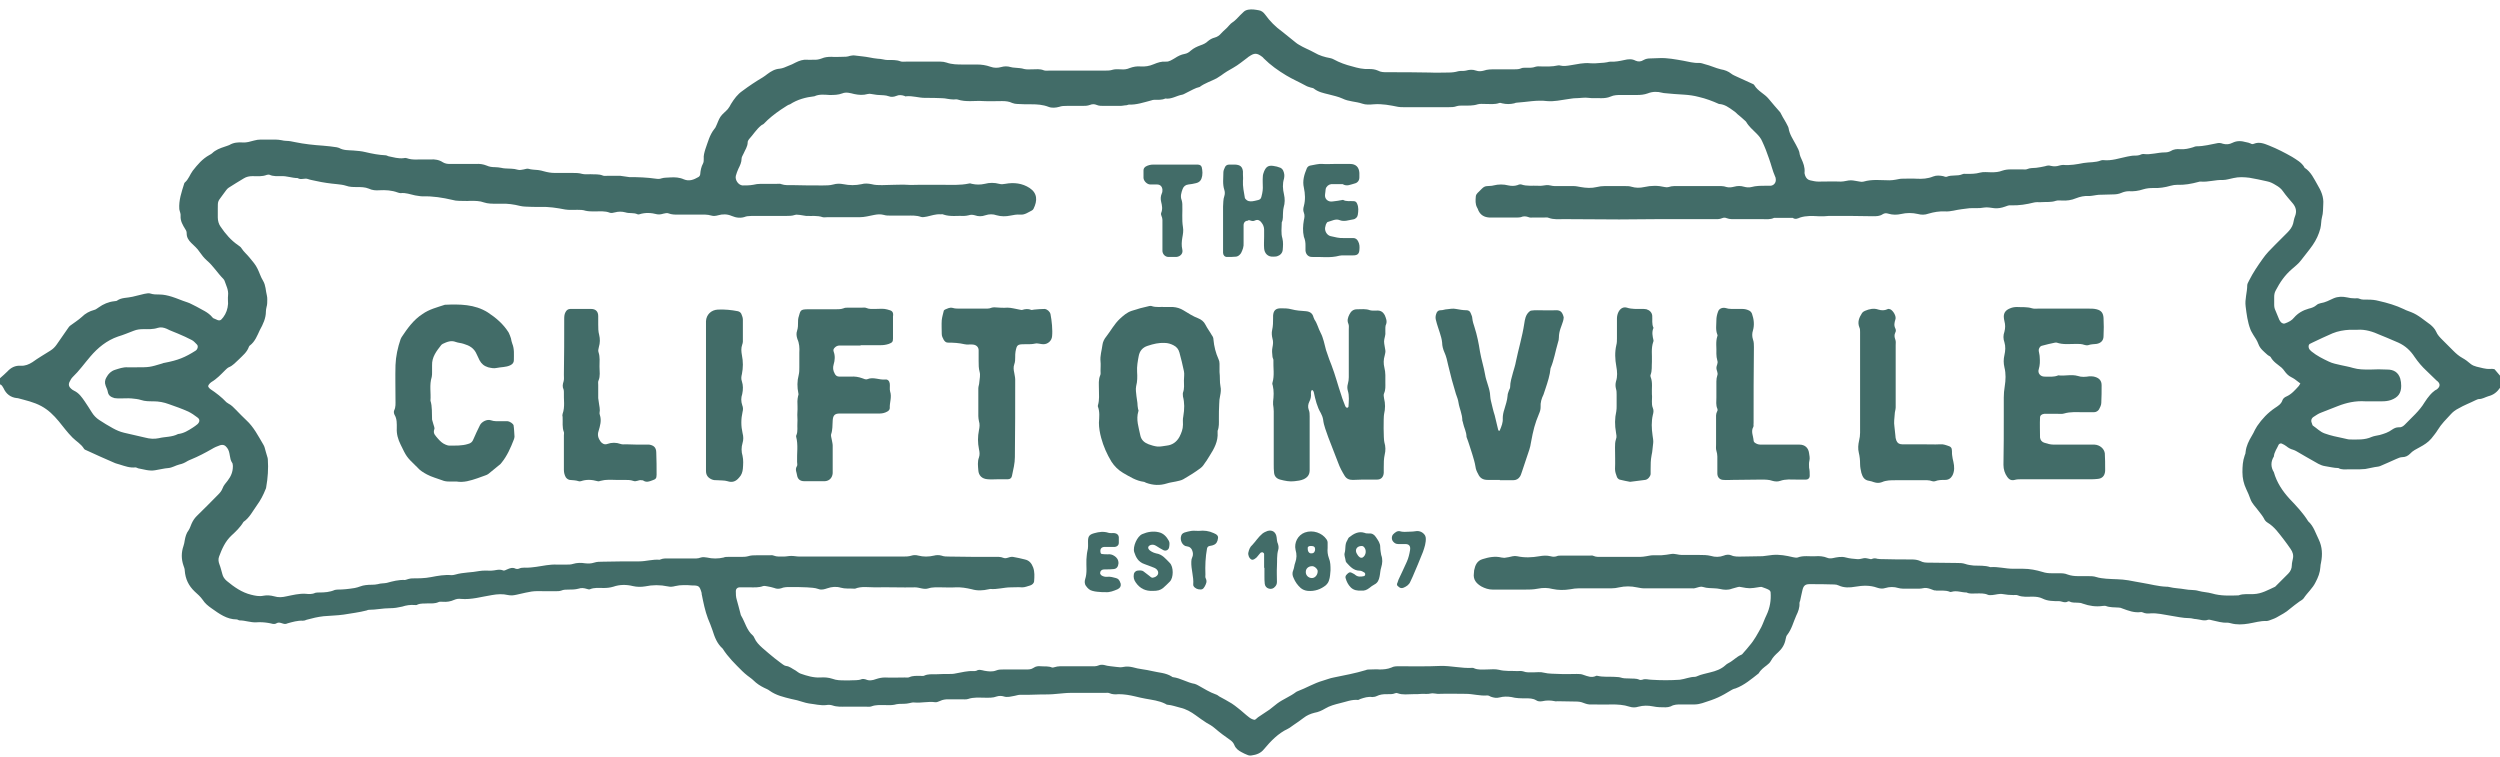 <svg width="403" height="122" viewBox="0 0 403 122" fill="none" xmlns="http://www.w3.org/2000/svg">
<path d="M401.397 59.47C400.673 59.521 399.949 59.263 399.225 59.108C398.863 59.004 398.553 58.901 398.243 58.642C397.829 58.28 397.416 57.97 396.95 57.712C396.382 57.401 395.916 56.988 395.503 56.574C394.934 56.005 394.313 55.385 393.745 54.816C393.331 54.402 392.917 53.989 392.71 53.472C392.504 53.006 392.142 52.644 391.78 52.334C390.746 51.61 389.867 50.783 388.677 50.318C388.315 50.163 387.902 50.059 387.54 49.852C386.247 49.232 384.851 48.818 383.455 48.508C382.886 48.353 382.317 48.301 381.749 48.301C381.232 48.301 380.766 48.353 380.301 48.146C380.094 48.042 379.836 48.094 379.577 48.094C379.163 48.094 378.75 48.042 378.336 47.939C377.612 47.784 376.888 47.784 376.164 48.094C375.492 48.404 374.82 48.766 374.096 48.87C373.838 48.922 373.579 49.025 373.424 49.18C373.062 49.49 372.648 49.645 372.183 49.749C371.252 50.007 370.425 50.473 369.804 51.197C369.443 51.662 368.925 51.92 368.357 52.127C368.15 52.231 367.943 52.127 367.788 52.024C367.633 51.92 367.529 51.714 367.426 51.559C367.219 51.093 367.012 50.576 366.805 50.059C366.65 49.749 366.599 49.439 366.599 49.128C366.599 48.715 366.599 48.301 366.599 47.887C366.599 47.526 366.65 47.163 366.857 46.802C367.529 45.509 368.305 44.371 369.443 43.389C369.96 42.924 370.528 42.51 370.942 41.941C371.562 41.114 372.235 40.338 372.803 39.511C373.372 38.684 373.786 37.805 374.044 36.822C374.2 36.202 374.148 35.581 374.303 35.013C374.51 34.34 374.458 33.617 374.51 32.944C374.613 31.755 374.148 30.721 373.579 29.79C373.01 28.808 372.545 27.722 371.511 27.05C371.459 27.05 371.459 26.998 371.459 26.946C370.994 26.171 370.218 25.757 369.494 25.292C368.305 24.619 367.116 23.999 365.823 23.482C365.047 23.172 364.22 22.81 363.341 23.172C363.134 23.275 362.928 23.224 362.772 23.12C362.566 23.017 362.307 22.965 362.048 22.913C361.325 22.706 360.601 22.655 359.877 23.017C359.36 23.275 358.894 23.327 358.326 23.172C358.067 23.068 357.757 23.017 357.498 23.068C356.361 23.275 355.275 23.585 354.086 23.585C353.879 23.585 353.672 23.689 353.517 23.741C352.845 23.947 352.173 24.102 351.449 24.051C350.932 23.999 350.363 24.051 349.897 24.361C349.587 24.516 349.277 24.568 348.967 24.568C347.829 24.568 346.692 24.982 345.554 24.826C345.451 24.826 345.296 24.826 345.192 24.878C344.779 25.085 344.417 25.085 344.003 25.085C343.641 25.085 343.279 25.188 342.917 25.24C341.624 25.498 340.383 25.964 339.039 25.809C338.936 25.809 338.781 25.809 338.677 25.86C337.798 26.222 336.816 26.119 335.885 26.274C334.799 26.481 333.713 26.688 332.576 26.584C332.369 26.584 332.162 26.636 331.955 26.688C331.49 26.843 331.025 26.843 330.611 26.739C330.249 26.636 329.991 26.688 329.68 26.791C329.215 26.895 328.698 26.998 328.233 27.05C327.767 27.101 327.25 27.05 326.785 27.257C326.578 27.36 326.319 27.308 326.061 27.308C325.389 27.308 324.716 27.308 324.096 27.308C323.631 27.308 323.217 27.36 322.752 27.515C322.235 27.722 321.666 27.774 321.045 27.774C320.425 27.774 319.753 27.67 319.184 27.825C318.46 28.032 317.736 28.032 316.96 28.032C316.754 28.032 316.547 27.98 316.34 28.084C315.513 28.446 314.634 28.136 313.806 28.497C313.651 28.549 313.393 28.446 313.238 28.394C312.721 28.291 312.152 28.239 311.635 28.446C310.756 28.808 309.877 28.86 308.946 28.808C308.17 28.756 307.395 28.808 306.568 28.808C306.257 28.808 305.947 28.911 305.585 28.963C305.275 29.015 304.913 29.066 304.603 29.066C303.207 29.066 301.81 28.86 300.414 29.273C300.208 29.325 300.001 29.325 299.794 29.273C299.329 29.221 298.812 29.066 298.346 29.066C297.829 29.066 297.312 29.273 296.743 29.273C295.554 29.221 294.365 29.273 293.124 29.273C292.658 29.273 292.245 29.17 291.779 29.066C291.366 28.963 291.159 28.704 291.004 28.342C290.952 28.136 290.849 27.929 290.9 27.722C290.952 26.946 290.694 26.274 290.383 25.602C290.28 25.395 290.177 25.137 290.125 24.93C290.073 24.309 289.763 23.844 289.504 23.327C289.039 22.448 288.47 21.672 288.315 20.638C288.263 20.38 288.057 20.121 287.953 19.863C287.798 19.552 287.591 19.242 287.384 18.88C287.229 18.622 287.126 18.363 286.971 18.105C286.35 17.381 285.73 16.708 285.109 15.933C284.437 15.105 283.351 14.692 282.783 13.71C282.731 13.606 282.524 13.503 282.369 13.451C281.593 13.089 280.818 12.727 279.99 12.365C279.68 12.21 279.37 12.107 279.111 11.9C278.594 11.486 278.026 11.279 277.405 11.176C276.526 10.969 275.699 10.555 274.82 10.349C274.509 10.245 274.199 10.142 273.889 10.142C273.01 10.193 272.183 9.935 271.304 9.78C270.063 9.573 268.822 9.314 267.529 9.366C267.012 9.366 266.547 9.418 266.03 9.418C265.668 9.418 265.306 9.47 264.944 9.676C264.53 9.935 264.116 9.987 263.651 9.78C263.082 9.47 262.462 9.521 261.841 9.676C261.118 9.831 260.394 9.987 259.67 9.935C259.463 9.935 259.256 9.987 259.049 10.038C258.739 10.09 258.377 10.142 258.067 10.142C257.498 10.193 256.929 10.245 256.309 10.193C255.275 10.09 254.241 10.348 253.258 10.504C252.638 10.607 252.069 10.71 251.448 10.555C251.345 10.504 251.19 10.555 251.086 10.555C250.207 10.762 249.38 10.71 248.501 10.71C248.191 10.71 247.829 10.659 247.519 10.762C247.002 10.969 246.485 10.917 245.916 10.917C245.657 10.917 245.399 10.917 245.192 11.021C244.83 11.176 244.468 11.176 244.106 11.176C243.072 11.176 242.038 11.176 241.004 11.176C240.383 11.176 239.763 11.176 239.194 11.383C238.832 11.486 238.367 11.538 237.953 11.383C237.384 11.176 236.867 11.228 236.298 11.383C235.885 11.486 235.471 11.383 235.057 11.486C234.54 11.641 234.023 11.693 233.455 11.693C232.472 11.693 231.49 11.745 230.507 11.693C228.181 11.641 225.854 11.641 223.579 11.641C223.062 11.641 222.596 11.641 222.131 11.383C221.666 11.176 221.2 11.124 220.683 11.124C219.752 11.176 218.873 10.969 217.994 10.71C216.96 10.452 215.926 10.09 214.995 9.573C214.84 9.47 214.633 9.418 214.427 9.366C213.548 9.211 212.669 8.952 211.893 8.487C211.066 8.022 210.187 7.712 209.359 7.194C209.204 7.091 208.997 6.988 208.842 6.833C208.118 6.264 207.446 5.695 206.722 5.126C205.637 4.351 204.706 3.42 203.93 2.334C203.672 1.972 203.31 1.714 202.948 1.662C202.379 1.558 201.81 1.455 201.241 1.558C200.931 1.61 200.673 1.714 200.466 1.92C200.104 2.282 199.69 2.644 199.328 3.058C198.966 3.472 198.449 3.678 198.139 4.092C197.777 4.557 197.26 4.919 196.846 5.385C196.588 5.695 196.226 5.954 195.812 6.057C195.399 6.16 195.037 6.367 194.726 6.626C194.416 6.936 194.003 7.143 193.537 7.298C192.968 7.505 192.4 7.763 191.934 8.177C191.676 8.435 191.314 8.642 190.952 8.694C190.383 8.797 189.866 9.056 189.401 9.366C188.935 9.625 188.47 9.987 187.901 9.935C187.229 9.883 186.609 10.09 185.988 10.349C185.264 10.659 184.592 10.762 183.816 10.71C183.248 10.659 182.679 10.762 182.11 10.969C181.645 11.176 181.179 11.228 180.662 11.176C180.249 11.176 179.835 11.124 179.421 11.228C178.956 11.383 178.542 11.383 178.077 11.383C175.078 11.383 172.131 11.383 169.132 11.383C168.822 11.383 168.511 11.434 168.253 11.331C167.632 11.072 167.012 11.176 166.443 11.176C165.978 11.176 165.512 11.228 165.099 11.124C164.633 10.969 164.116 10.969 163.651 10.917C163.392 10.917 163.134 10.866 162.927 10.814C162.41 10.659 161.893 10.659 161.376 10.814C160.807 10.969 160.238 10.969 159.669 10.762C158.946 10.504 158.222 10.4 157.498 10.4C156.774 10.4 155.998 10.4 155.274 10.4C154.344 10.4 153.465 10.4 152.586 10.09C152.275 9.987 151.965 9.935 151.603 9.935C149.742 9.935 147.88 9.935 146.019 9.935C145.709 9.935 145.398 9.987 145.14 9.883C144.468 9.625 143.744 9.676 143.072 9.676C142.813 9.676 142.606 9.625 142.348 9.573C142.089 9.521 141.779 9.47 141.521 9.47C141.055 9.418 140.642 9.366 140.176 9.263C139.401 9.108 138.625 9.056 137.849 8.952C137.591 8.901 137.229 8.952 137.022 9.004C136.608 9.159 136.195 9.159 135.781 9.159C135.212 9.159 134.644 9.211 134.023 9.159C133.454 9.159 132.937 9.211 132.472 9.418C132.058 9.573 131.593 9.676 131.128 9.625C130.817 9.625 130.455 9.676 130.145 9.625C129.473 9.573 128.852 9.78 128.232 10.09C127.87 10.297 127.508 10.452 127.094 10.607C126.629 10.814 126.164 11.021 125.698 11.072C124.923 11.124 124.302 11.486 123.682 11.951C123.475 12.107 123.216 12.313 122.958 12.469C121.82 13.141 120.735 13.865 119.7 14.64C118.873 15.209 118.356 15.933 117.839 16.76C117.684 17.07 117.529 17.329 117.322 17.587C116.96 18.001 116.443 18.363 116.133 18.828C115.822 19.294 115.667 19.863 115.409 20.38C115.357 20.535 115.254 20.69 115.15 20.793C114.375 21.776 114.116 22.913 113.702 24.051C113.547 24.568 113.392 25.085 113.444 25.602C113.444 25.86 113.444 26.119 113.341 26.326C113.03 26.895 112.927 27.463 112.875 28.084C112.875 28.239 112.72 28.497 112.565 28.549C111.841 28.963 111.117 29.273 110.238 28.911C109.566 28.601 108.79 28.549 108.066 28.601C107.601 28.653 107.084 28.601 106.619 28.756C106.36 28.86 106.05 28.86 105.74 28.808C104.292 28.601 102.896 28.549 101.448 28.549C101.345 28.549 101.189 28.497 101.086 28.497C100.724 28.446 100.362 28.394 100 28.342C99.276 28.342 98.604 28.342 97.88 28.342C97.622 28.342 97.363 28.394 97.156 28.291C96.536 28.032 95.864 28.136 95.192 28.084C94.726 28.084 94.261 28.136 93.847 28.032C93.33 27.877 92.813 27.877 92.244 27.877C91.314 27.877 90.331 27.877 89.4 27.877C88.832 27.877 88.263 27.774 87.694 27.619C87.384 27.515 87.074 27.463 86.763 27.412C86.246 27.36 85.678 27.36 85.16 27.205C84.954 27.153 84.695 27.257 84.437 27.308C84.126 27.36 83.764 27.463 83.454 27.36C82.782 27.153 82.162 27.205 81.489 27.153C81.231 27.153 81.024 27.101 80.766 27.05C80.455 26.998 80.145 26.946 79.783 26.946C79.318 26.946 78.904 26.895 78.439 26.688C77.922 26.481 77.353 26.378 76.732 26.429C75.336 26.429 73.94 26.429 72.492 26.429C72.13 26.429 71.769 26.378 71.407 26.171C70.786 25.757 70.114 25.654 69.39 25.705C69.08 25.705 68.821 25.705 68.511 25.705C67.529 25.654 66.546 25.86 65.564 25.498C65.409 25.447 65.254 25.447 65.047 25.498C64.219 25.602 63.392 25.343 62.617 25.188C62.461 25.137 62.306 25.033 62.151 25.033C61.065 24.982 59.98 24.775 58.894 24.516C58.273 24.361 57.601 24.309 56.929 24.258C56.153 24.206 55.378 24.258 54.654 23.844C54.55 23.792 54.395 23.792 54.292 23.741C53.568 23.637 52.844 23.534 52.068 23.482C50.569 23.379 49.069 23.224 47.57 22.913C47.105 22.81 46.587 22.706 46.122 22.706C45.864 22.706 45.657 22.655 45.398 22.603C45.088 22.551 44.726 22.5 44.416 22.5C43.64 22.5 42.865 22.5 42.037 22.5C41.675 22.5 41.313 22.551 40.952 22.655C40.331 22.81 39.762 23.017 39.142 22.965C38.418 22.913 37.642 22.965 36.97 23.379C36.763 23.482 36.505 23.534 36.246 23.637C35.471 23.896 34.747 24.154 34.178 24.723C34.075 24.826 33.919 24.878 33.764 24.982C32.627 25.602 31.851 26.533 31.076 27.515C30.61 28.136 30.403 28.911 29.783 29.428C29.731 29.48 29.68 29.583 29.68 29.635C29.266 30.979 28.8 32.272 28.904 33.72C28.956 34.082 29.162 34.444 29.111 34.806C29.059 35.633 29.473 36.305 29.886 36.977C30.041 37.184 30.093 37.391 30.093 37.65C30.093 38.27 30.403 38.735 30.817 39.149C31.282 39.614 31.799 40.028 32.161 40.597C32.523 41.114 32.885 41.579 33.351 41.993C34.385 42.872 35.057 44.009 35.988 44.94C36.091 45.044 36.143 45.147 36.194 45.25C36.453 46.026 36.867 46.75 36.763 47.629C36.712 48.094 36.763 48.56 36.763 48.973C36.712 49.801 36.453 50.525 35.988 51.145C35.522 51.765 35.367 51.765 34.643 51.404C34.488 51.352 34.333 51.3 34.23 51.145C33.557 50.318 32.575 49.956 31.696 49.439C31.644 49.439 31.644 49.387 31.593 49.387C31.127 49.18 30.662 48.87 30.145 48.715C29.318 48.456 28.542 48.094 27.715 47.836C27.043 47.629 26.37 47.474 25.698 47.474C25.181 47.474 24.716 47.474 24.25 47.319C23.992 47.215 23.578 47.319 23.268 47.37C22.647 47.526 21.975 47.681 21.355 47.836C20.527 48.042 19.597 47.939 18.873 48.456C18.769 48.56 18.563 48.508 18.407 48.56C17.477 48.663 16.649 49.025 15.926 49.542C15.667 49.697 15.46 49.904 15.202 49.956C14.426 50.163 13.754 50.524 13.185 51.093C12.616 51.61 11.944 52.024 11.324 52.489C11.117 52.644 11.014 52.851 10.858 53.058C10.29 53.885 9.669 54.764 9.1 55.592C8.842 55.954 8.532 56.264 8.118 56.522C7.135 57.143 6.153 57.712 5.222 58.384C4.654 58.746 4.033 59.004 3.361 58.953C2.43 58.901 1.758 59.263 1.189 59.883C0.827 60.245 0.414 60.607 0 60.969C0 61.279 0 61.641 0 61.952C0.31 62.055 0.414 62.313 0.569 62.572C0.982 63.503 1.706 64.072 2.74 64.175C2.792 64.175 2.844 64.175 2.844 64.175C4.137 64.537 5.429 64.795 6.67 65.468C7.808 66.088 8.635 66.915 9.462 67.898C10.186 68.777 10.858 69.707 11.686 70.535C12.306 71.155 13.082 71.569 13.547 72.345C13.599 72.448 13.806 72.551 13.961 72.603C15.409 73.275 16.908 73.948 18.356 74.568C18.666 74.723 18.976 74.775 19.287 74.878C20.114 75.137 20.941 75.447 21.82 75.344C21.975 75.344 22.13 75.447 22.285 75.499C23.165 75.654 24.044 75.964 24.974 75.809C25.698 75.706 26.422 75.499 27.146 75.447C27.766 75.395 28.283 75.033 28.904 74.878C29.421 74.775 29.835 74.568 30.248 74.309C30.403 74.206 30.61 74.154 30.817 74.051C31.955 73.585 33.04 73.017 34.126 72.396C34.54 72.138 35.005 71.931 35.471 71.776C35.988 71.621 36.298 71.776 36.608 72.189C37.177 72.913 36.918 73.896 37.435 74.62C37.539 74.723 37.487 74.93 37.539 75.085C37.539 75.137 37.539 75.188 37.539 75.188C37.539 76.067 37.229 76.791 36.712 77.463C36.401 77.877 36.039 78.239 35.884 78.704C35.729 79.118 35.471 79.428 35.212 79.687C34.023 80.876 32.885 82.065 31.696 83.203C31.334 83.565 31.076 83.978 30.869 84.444C30.714 84.806 30.61 85.168 30.403 85.478C30.041 85.943 29.886 86.512 29.783 87.081C29.731 87.391 29.68 87.753 29.576 88.012C29.214 89.046 29.214 90.132 29.576 91.166C29.68 91.424 29.783 91.734 29.783 91.993C29.886 93.337 30.403 94.423 31.386 95.354C31.851 95.768 32.316 96.181 32.678 96.698C33.04 97.267 33.557 97.681 34.075 98.043C35.316 98.922 36.556 99.852 38.159 99.852C38.315 99.852 38.47 100.008 38.625 100.008C39.555 100.008 40.383 100.369 41.313 100.318C41.986 100.266 42.658 100.318 43.278 100.421C43.744 100.473 44.157 100.731 44.571 100.473C45.088 100.163 45.553 100.628 46.019 100.576C46.122 100.576 46.277 100.525 46.381 100.473C47.156 100.266 47.984 100.008 48.811 100.059C49.018 100.059 49.224 100.008 49.431 99.904C50.362 99.646 51.241 99.439 52.172 99.335C53.258 99.232 54.292 99.232 55.378 99.077C56.618 98.87 57.911 98.715 59.1 98.405C59.204 98.353 59.359 98.301 59.462 98.301C60.6 98.301 61.737 98.043 62.875 98.043C63.547 98.043 64.168 97.939 64.84 97.784C65.46 97.577 66.132 97.474 66.805 97.526C66.96 97.526 67.167 97.577 67.27 97.474C67.839 97.215 68.408 97.319 68.976 97.267C69.545 97.267 70.114 97.319 70.683 97.06C70.889 96.957 71.148 97.008 71.407 97.008C72.027 97.06 72.647 96.957 73.216 96.698C73.578 96.543 73.94 96.492 74.302 96.543C76.008 96.698 77.663 96.181 79.318 95.923C80.197 95.768 81.024 95.716 81.903 95.923C82.368 96.026 82.782 95.974 83.247 95.871C85.833 95.302 85.626 95.251 88.004 95.302C88.521 95.302 89.09 95.302 89.607 95.302C89.918 95.302 90.176 95.302 90.486 95.199C90.848 95.044 91.21 95.044 91.572 95.044C92.141 95.044 92.71 95.044 93.278 94.889C93.692 94.734 94.157 94.785 94.623 94.94C94.778 94.992 94.985 95.044 95.088 94.992C95.812 94.682 96.536 94.785 97.311 94.785C97.829 94.785 98.346 94.734 98.863 94.578C99.897 94.216 100.983 94.216 102.017 94.475C102.689 94.63 103.361 94.63 103.982 94.527C105.223 94.268 106.412 94.268 107.653 94.527C108.066 94.63 108.48 94.578 108.842 94.475C109.307 94.371 109.721 94.32 110.186 94.32C110.652 94.32 111.117 94.32 111.531 94.371C112.668 94.371 112.772 94.475 113.082 95.509C113.134 95.612 113.082 95.768 113.134 95.871C113.392 97.164 113.651 98.456 114.116 99.697C114.375 100.318 114.633 100.938 114.84 101.559C115.202 102.696 115.564 103.73 116.495 104.558C117.374 105.954 118.511 107.04 119.649 108.177C119.907 108.436 120.217 108.694 120.476 108.901C120.786 109.16 121.148 109.366 121.458 109.677C121.975 110.194 122.544 110.556 123.165 110.866C123.475 111.021 123.785 111.124 124.044 111.331C125.13 112.107 126.319 112.365 127.56 112.676C127.87 112.727 128.18 112.831 128.491 112.882C129.111 113.038 129.731 113.296 130.404 113.399C131.334 113.503 132.265 113.761 133.196 113.658C133.506 113.606 133.868 113.606 134.178 113.71C134.902 113.968 135.626 113.917 136.402 113.917C137.487 113.917 138.573 113.917 139.607 113.917C139.918 113.917 140.228 113.968 140.486 113.865C141.159 113.606 141.882 113.658 142.555 113.658C143.072 113.658 143.64 113.71 144.158 113.606C144.675 113.451 145.192 113.451 145.76 113.451C146.071 113.451 146.329 113.399 146.588 113.348C146.846 113.296 147.157 113.193 147.415 113.244C148.501 113.348 149.638 113.038 150.724 113.193C150.983 113.244 151.293 113.089 151.552 112.986C151.965 112.779 152.431 112.727 152.844 112.727C153.568 112.727 154.24 112.727 154.964 112.727C155.326 112.727 155.74 112.779 156.05 112.676C156.929 112.365 157.86 112.469 158.739 112.469C159.411 112.469 160.031 112.52 160.704 112.262C161.014 112.159 161.479 112.159 161.789 112.262C162.41 112.469 162.979 112.262 163.599 112.159C163.858 112.107 164.168 112.003 164.426 112.003C165.512 112.003 166.598 112.003 167.632 111.952C168.563 111.952 169.442 111.952 170.373 111.848C171.097 111.797 171.82 111.693 172.544 111.693C174.406 111.693 176.267 111.693 178.129 111.693C178.387 111.693 178.646 111.641 178.853 111.745C179.318 111.952 179.835 111.952 180.3 111.9C181.231 111.9 182.11 112.055 182.989 112.262C183.558 112.417 184.127 112.52 184.644 112.624C185.73 112.831 186.815 112.934 187.849 113.451C187.953 113.503 188.056 113.606 188.211 113.606C188.935 113.658 189.556 113.917 190.228 114.072C191.159 114.278 191.986 114.744 192.762 115.313C193.33 115.726 193.899 116.14 194.468 116.502C194.933 116.76 195.399 117.019 195.812 117.381C196.588 118.053 197.415 118.674 198.242 119.242C198.553 119.449 198.811 119.708 198.966 120.07C199.173 120.638 199.639 121 200.156 121.259C200.466 121.414 200.724 121.569 201.035 121.673C201.241 121.776 201.5 121.828 201.759 121.776C202.534 121.673 203.258 121.414 203.775 120.742C204.861 119.449 206.05 118.208 207.601 117.484C207.912 117.329 208.222 117.071 208.532 116.864C209.049 116.502 209.618 116.14 210.135 115.726C210.652 115.313 211.273 115.054 211.893 114.899C212.513 114.796 213.082 114.537 213.599 114.227C214.375 113.761 215.202 113.555 216.029 113.348C216.96 113.141 217.891 112.727 218.925 112.831C219.028 112.831 219.132 112.727 219.287 112.676C219.907 112.469 220.528 112.262 221.2 112.365C221.407 112.365 221.717 112.314 221.924 112.21C222.441 111.952 222.958 111.9 223.475 111.9C223.941 111.9 224.458 111.952 224.923 111.745C225.026 111.693 225.182 111.693 225.285 111.745C226.112 112.055 226.94 111.9 227.767 111.9C228.284 111.9 228.749 111.9 229.266 111.848C229.732 111.848 230.197 111.9 230.611 111.797C231.128 111.693 231.593 111.9 232.058 111.848C233.455 111.797 234.851 111.848 236.298 111.848C237.436 111.848 238.574 112.21 239.763 112.107C239.97 112.107 240.125 112.21 240.332 112.314C240.797 112.469 241.211 112.572 241.779 112.417C242.348 112.262 243.02 112.262 243.641 112.365C244.416 112.572 245.192 112.572 245.968 112.572C246.536 112.572 247.105 112.572 247.622 112.882C247.932 113.089 248.243 113.089 248.605 113.038C249.277 112.882 249.949 112.882 250.673 113.038C250.776 113.089 250.931 113.038 251.035 113.038C252.017 113.038 253 113.089 254.034 113.089C254.447 113.089 254.861 113.141 255.223 113.296C255.637 113.451 256.05 113.606 256.567 113.555C257.653 113.555 258.739 113.606 259.773 113.555C260.756 113.555 261.738 113.606 262.669 113.917C263.134 114.072 263.651 114.072 264.117 113.917C264.892 113.71 265.668 113.71 266.443 113.865C267.167 114.02 267.839 114.02 268.512 114.02C268.77 114.02 269.08 113.968 269.339 113.865C269.856 113.555 270.425 113.555 270.993 113.555C271.717 113.555 272.493 113.555 273.217 113.555C273.63 113.555 274.044 113.451 274.406 113.348C276.681 112.624 277.25 112.365 279.215 111.176C279.37 111.073 279.577 111.021 279.784 110.969C281.18 110.452 282.317 109.47 283.506 108.539C283.817 107.97 284.334 107.608 284.799 107.246C285.058 107.04 285.316 106.833 285.471 106.523C285.781 105.954 286.195 105.54 286.661 105.126C287.281 104.558 287.695 103.885 287.85 103.006C287.901 102.748 287.953 102.489 288.108 102.334C288.832 101.404 289.091 100.266 289.556 99.232C289.866 98.611 290.125 97.939 290.073 97.215C290.073 97.112 290.125 96.957 290.177 96.853C290.28 96.285 290.435 95.716 290.538 95.199C290.694 94.475 290.952 94.165 291.676 94.165C293.02 94.165 294.313 94.165 295.657 94.216C295.916 94.216 296.174 94.268 296.381 94.371C297.26 94.785 298.191 94.734 299.07 94.578C300.259 94.371 301.449 94.32 302.586 94.734C303.051 94.889 303.465 94.94 303.93 94.785C304.603 94.578 305.327 94.578 305.999 94.785C306.206 94.837 306.464 94.889 306.723 94.889C307.653 94.889 308.532 94.889 309.463 94.889C309.825 94.889 310.187 94.734 310.549 94.785C310.963 94.837 311.324 94.992 311.738 95.147C311.842 95.199 311.997 95.147 312.1 95.199C312.824 95.251 313.6 95.095 314.323 95.406C314.375 95.457 314.479 95.406 314.582 95.406C315.409 95.147 316.185 95.509 317.012 95.509C317.529 95.768 318.046 95.664 318.615 95.664C319.236 95.664 319.856 95.612 320.425 95.871C320.632 95.974 320.89 95.923 321.149 95.923C321.717 95.871 322.286 95.664 322.855 95.768C323.424 95.871 323.993 95.923 324.561 95.923C324.82 95.923 325.078 95.871 325.285 95.974C326.061 96.285 326.836 96.181 327.612 96.181C328.181 96.181 328.75 96.233 329.267 96.492C329.68 96.698 330.094 96.802 330.559 96.853C331.025 96.905 331.49 96.905 331.904 96.905C332.369 96.905 332.834 97.267 333.351 96.957C333.403 96.905 333.507 96.957 333.61 96.957C334.075 97.215 334.592 97.112 335.058 97.164C335.316 97.164 335.575 97.215 335.782 97.319C336.816 97.681 337.85 97.836 338.936 97.681C339.091 97.681 339.298 97.629 339.453 97.681C340.125 97.939 340.849 97.888 341.521 97.939C341.728 97.939 341.935 97.991 342.142 98.094C343.124 98.456 344.055 98.818 345.14 98.663C345.192 98.663 345.296 98.663 345.399 98.715C345.813 98.922 346.278 98.922 346.743 98.87C347.778 98.818 348.812 99.077 349.794 99.232C350.828 99.387 351.862 99.646 352.948 99.646C353.31 99.646 353.672 99.801 354.034 99.801C354.654 99.852 355.275 100.163 355.947 99.904C356.154 99.852 356.413 99.956 356.671 100.008C357.447 100.163 358.171 100.421 358.998 100.369C359.205 100.369 359.411 100.421 359.618 100.473C360.549 100.731 361.531 100.68 362.462 100.525C363.445 100.369 364.375 100.059 365.358 100.111C365.513 100.111 365.668 100.059 365.823 100.008C366.185 99.852 366.599 99.749 366.961 99.542C367.685 99.129 368.512 98.715 369.132 98.146C369.649 97.732 370.166 97.319 370.683 96.957C370.942 96.802 371.201 96.647 371.356 96.44C371.924 95.561 372.803 94.837 373.269 93.855C373.682 93.079 373.993 92.303 374.044 91.424C374.044 91.166 374.096 90.959 374.148 90.7C374.406 89.408 374.355 88.167 373.786 86.978C373.269 85.943 372.959 84.806 372.08 84.03C371.252 82.686 370.166 81.548 369.081 80.411C367.943 79.17 367.012 77.774 366.547 76.119C366.03 75.292 366.03 74.413 366.547 73.585C366.599 72.862 367.064 72.293 367.323 71.672C367.426 71.517 367.685 71.414 367.84 71.517C368.098 71.621 368.357 71.776 368.564 71.931C368.874 72.189 369.236 72.396 369.649 72.5C369.856 72.551 370.011 72.655 370.218 72.758C370.735 73.069 371.304 73.379 371.821 73.689C372.441 74.051 373.114 74.413 373.734 74.775C374.044 74.93 374.406 75.085 374.768 75.137C375.492 75.24 376.216 75.447 376.94 75.447C377.457 75.757 378.078 75.654 378.646 75.654C379.215 75.654 379.784 75.654 380.404 75.654C380.715 75.654 380.973 75.602 381.283 75.602C381.8 75.499 382.317 75.395 382.835 75.292C383.093 75.24 383.403 75.24 383.662 75.137C384.541 74.775 385.42 74.361 386.247 73.999C386.609 73.844 386.919 73.689 387.281 73.689C387.747 73.689 388.16 73.482 388.47 73.172C388.936 72.655 389.505 72.396 390.073 72.086C390.746 71.724 391.418 71.31 391.935 70.69C392.297 70.225 392.659 69.811 392.969 69.294C393.538 68.363 394.313 67.588 395.037 66.812C395.399 66.398 395.813 66.088 396.33 65.83C397.209 65.312 398.191 64.951 399.122 64.485C399.277 64.433 399.432 64.33 399.587 64.33C400.156 64.33 400.622 64.02 401.139 63.865C401.966 63.658 402.535 63.193 403 62.52V60.556C402.69 60.194 402.431 59.883 402.121 59.521C402.276 59.573 401.914 59.418 401.397 59.47ZM31.851 68.363C31.593 68.57 31.334 68.777 31.076 68.932C30.352 69.397 29.628 69.863 28.697 69.966C27.715 70.483 26.629 70.38 25.595 70.638C24.871 70.793 24.147 70.742 23.371 70.535C22.234 70.276 21.148 70.018 20.01 69.759C19.338 69.604 18.769 69.346 18.201 69.035C17.425 68.622 16.701 68.156 15.977 67.691C15.512 67.381 15.098 66.967 14.788 66.45C14.426 65.83 14.012 65.261 13.65 64.692C13.185 64.02 12.72 63.348 11.944 62.986C11.737 62.882 11.582 62.779 11.427 62.624C11.117 62.365 11.014 62.003 11.169 61.641C11.324 61.331 11.479 61.021 11.686 60.814C12.771 59.78 13.599 58.591 14.581 57.453C15.771 56.057 17.218 54.868 19.028 54.247C19.907 53.989 20.734 53.627 21.562 53.317C22.079 53.11 22.596 53.058 23.113 53.058C23.888 53.058 24.664 53.11 25.44 52.851C25.905 52.696 26.422 52.8 26.887 53.006C27.456 53.317 28.128 53.523 28.697 53.782C29.473 54.092 30.197 54.454 30.921 54.816C31.231 54.971 31.489 55.281 31.748 55.54C32.006 55.798 31.851 56.316 31.541 56.522C29.835 57.608 28.697 58.074 26.525 58.487C26.422 58.487 26.267 58.539 26.163 58.591C24.095 59.211 24.095 59.211 21.82 59.211C21.407 59.211 20.993 59.211 20.579 59.211C19.855 59.159 19.183 59.418 18.511 59.625C17.89 59.832 17.477 60.245 17.166 60.814C16.908 61.228 16.856 61.693 17.011 62.107C17.115 62.469 17.322 62.779 17.373 63.141C17.477 63.813 17.942 64.02 18.459 64.175C18.769 64.227 19.131 64.227 19.442 64.227C20.01 64.227 20.579 64.175 21.2 64.227C21.717 64.278 22.285 64.33 22.751 64.485C23.371 64.692 24.044 64.692 24.716 64.692C25.595 64.692 26.422 64.847 27.249 65.157C28.283 65.519 29.318 65.881 30.352 66.347C30.869 66.605 31.334 66.915 31.799 67.277C32.265 67.588 32.213 68.001 31.851 68.363ZM370.528 62.262C369.96 62.882 369.391 63.554 368.564 63.916C368.305 64.02 368.046 64.227 367.943 64.485C367.736 65.157 367.167 65.468 366.702 65.778C365.565 66.553 364.634 67.536 363.858 68.673C363.703 68.88 363.651 69.087 363.496 69.294C363.341 69.604 363.186 69.966 362.979 70.276C362.514 71.052 362.1 71.879 361.997 72.81C361.997 73.017 361.945 73.224 361.842 73.43C361.531 74.309 361.48 75.188 361.48 76.119C361.48 77.102 361.687 77.981 362.1 78.86C362.359 79.377 362.566 79.894 362.772 80.463C363.031 81.186 363.6 81.703 364.013 82.272C364.324 82.686 364.686 83.1 364.944 83.565C365.047 83.823 365.254 84.082 365.513 84.237C366.65 84.909 367.374 85.995 368.15 86.978C368.512 87.443 368.874 87.96 369.236 88.477C369.598 88.994 369.753 89.511 369.598 90.132C369.546 90.442 369.443 90.752 369.443 91.114C369.443 91.631 369.236 92.096 368.874 92.458C368.202 93.131 367.529 93.803 366.857 94.475C366.805 94.527 366.806 94.527 366.754 94.578C365.616 95.095 364.582 95.716 363.289 95.768C362.462 95.819 361.635 95.664 360.859 95.974C359.411 96.026 357.964 96.078 356.568 95.664C355.844 95.457 355.12 95.457 354.396 95.251C353.724 95.044 352.948 95.147 352.224 94.992C351.397 94.837 350.518 94.837 349.691 94.63C349.536 94.578 349.38 94.578 349.225 94.578C347.881 94.527 346.64 94.165 345.347 93.958C344.572 93.803 343.796 93.699 343.072 93.544C341.883 93.337 340.694 93.389 339.504 93.286C338.987 93.234 338.419 93.182 337.953 93.027C337.488 92.872 337.074 92.872 336.609 92.872C336.092 92.872 335.523 92.872 335.006 92.872C334.437 92.872 333.868 92.82 333.3 92.614C332.834 92.407 332.369 92.407 331.852 92.407C331.49 92.407 331.128 92.407 330.714 92.407C330.197 92.407 329.732 92.355 329.267 92.2C328.233 91.89 327.198 91.683 326.113 91.683C325.595 91.683 325.027 91.683 324.51 91.683C323.269 91.683 322.079 91.321 320.838 91.424C319.959 91.114 319.029 91.217 318.15 91.166C317.684 91.114 317.219 91.062 316.805 90.907C316.34 90.752 315.926 90.752 315.461 90.752C313.962 90.752 312.462 90.7 311.014 90.7C310.497 90.7 310.032 90.7 309.566 90.442C309.101 90.235 308.636 90.183 308.119 90.183C306.568 90.183 305.068 90.183 303.517 90.132C303.207 90.132 302.948 90.132 302.638 90.08C302.328 89.977 302.069 89.977 301.81 90.08C301.759 90.132 301.655 90.132 301.552 90.132C301.19 90.08 300.828 89.925 300.466 89.977C300.104 90.028 299.742 90.183 299.38 90.132C298.76 90.08 298.139 90.028 297.571 89.873C296.847 89.666 296.123 89.821 295.399 89.977C295.089 90.028 294.83 90.028 294.572 89.925C293.951 89.666 293.279 89.615 292.607 89.666C291.676 89.718 290.694 89.511 289.763 89.873C289.556 89.925 289.298 89.873 289.039 89.821C287.953 89.563 286.867 89.356 285.73 89.459C285.316 89.511 284.902 89.563 284.489 89.615C284.23 89.666 284.023 89.666 283.765 89.666C282.783 89.666 281.8 89.718 280.766 89.718C280.197 89.718 279.628 89.77 279.06 89.511C278.698 89.356 278.232 89.408 277.87 89.563C277.198 89.821 276.474 89.821 275.802 89.615C275.182 89.459 274.561 89.459 273.941 89.459C273.01 89.459 272.028 89.459 271.097 89.459C270.528 89.459 269.959 89.201 269.391 89.304C268.873 89.408 268.356 89.459 267.788 89.511C267.322 89.511 266.857 89.511 266.443 89.511C266.081 89.511 265.719 89.615 265.357 89.666C265.047 89.718 264.685 89.77 264.375 89.77C262.358 89.77 260.342 89.77 258.325 89.77C257.808 89.77 257.343 89.821 256.878 89.615C256.722 89.511 256.464 89.563 256.257 89.563C254.706 89.563 253.206 89.563 251.655 89.563C251.397 89.563 251.138 89.563 250.931 89.666C250.621 89.77 250.311 89.77 249.949 89.666C249.328 89.511 248.708 89.563 248.139 89.666C246.95 89.873 245.761 89.925 244.571 89.666C244.313 89.615 244.106 89.615 243.848 89.666C243.434 89.77 242.969 89.873 242.503 89.925C242.348 89.925 242.193 89.873 242.038 89.873C241.004 89.615 239.97 89.821 238.987 90.132C238.108 90.39 237.798 91.114 237.643 91.89C237.591 92.045 237.643 92.2 237.591 92.407C237.436 93.441 238.005 94.061 238.78 94.527C239.349 94.837 239.97 95.044 240.642 95.044C241.676 95.044 242.71 95.044 243.744 95.044C244.416 95.044 245.089 95.044 245.709 95.044C246.433 95.044 247.157 95.044 247.932 94.889C248.708 94.734 249.484 94.734 250.259 94.94C251.19 95.147 252.172 95.147 253.103 94.992C253.62 94.889 254.085 94.837 254.551 94.837C256.309 94.837 258.015 94.837 259.773 94.837C260.187 94.837 260.6 94.785 261.014 94.682C261.945 94.475 262.927 94.475 263.858 94.682C264.22 94.734 264.582 94.837 264.944 94.837C267.529 94.837 270.063 94.837 272.648 94.837C272.7 94.837 272.751 94.837 272.751 94.837C273.372 94.94 273.941 94.423 274.561 94.63C275.182 94.837 275.802 94.785 276.371 94.837C276.681 94.837 276.94 94.889 277.25 94.94C277.922 95.095 278.543 95.147 279.215 94.889C279.525 94.785 279.835 94.734 280.146 94.63C280.301 94.578 280.456 94.578 280.611 94.63C282.007 94.889 282.059 94.889 283.662 94.63C283.765 94.63 283.92 94.578 284.023 94.63C284.437 94.785 284.799 94.889 285.161 95.095C285.264 95.147 285.42 95.354 285.42 95.457C285.523 96.75 285.316 97.991 284.747 99.18C284.437 99.801 284.23 100.473 283.92 101.093C283.351 102.127 282.783 103.213 282.007 104.092C281.697 104.454 281.438 104.816 281.128 105.126C280.973 105.282 280.869 105.488 280.714 105.54C279.939 105.85 279.37 106.523 278.646 106.884C278.439 106.988 278.284 107.091 278.129 107.246C277.457 107.867 276.578 108.177 275.699 108.384C274.975 108.591 274.251 108.694 273.579 109.004C273.475 109.056 273.32 109.108 273.217 109.108C272.39 109.108 271.614 109.47 270.787 109.573C269.287 109.677 267.736 109.677 266.185 109.573C265.719 109.573 265.254 109.366 264.737 109.573C264.582 109.625 264.375 109.625 264.272 109.573C263.703 109.315 263.134 109.418 262.565 109.366C262.1 109.366 261.686 109.366 261.221 109.211C260.911 109.108 260.549 109.16 260.239 109.108C259.359 109.056 258.429 109.16 257.55 108.953C257.498 108.953 257.395 108.901 257.291 108.953C256.567 109.315 255.895 109.004 255.275 108.798C254.913 108.642 254.551 108.642 254.189 108.642C253.258 108.642 252.276 108.694 251.345 108.642C250.518 108.591 249.69 108.642 248.863 108.436C248.346 108.281 247.726 108.384 247.157 108.384C246.64 108.384 246.071 108.436 245.554 108.229C245.244 108.125 244.882 108.177 244.571 108.177C243.589 108.125 242.607 108.229 241.624 107.97C241.004 107.815 240.332 107.919 239.659 107.919C238.987 107.919 238.263 108.022 237.591 107.712C237.539 107.66 237.436 107.66 237.333 107.66C235.575 107.763 233.92 107.298 232.162 107.35C229.939 107.453 227.715 107.402 225.492 107.402C225.078 107.402 224.664 107.402 224.303 107.608C223.682 107.867 223.01 107.919 222.389 107.919C221.872 107.867 221.407 107.919 220.89 107.919C220.631 107.919 220.373 107.919 220.166 108.022C218.46 108.539 216.753 108.849 214.995 109.211C214.375 109.315 213.806 109.573 213.237 109.728C211.79 110.142 210.549 110.918 209.153 111.435C209.101 111.486 208.997 111.486 208.946 111.538C208.015 112.262 206.877 112.676 205.895 113.399C205.481 113.71 205.068 114.072 204.654 114.382C204.034 114.796 203.413 115.209 202.793 115.623C202.586 115.778 202.379 116.037 202.224 116.037C201.914 115.985 201.603 115.83 201.345 115.623C200.724 115.158 200.156 114.589 199.535 114.123C199.225 113.865 198.863 113.606 198.553 113.399C197.881 112.986 197.208 112.624 196.536 112.262C196.381 112.159 196.226 112.003 196.019 111.952C194.985 111.59 194.106 111.021 193.175 110.504C192.968 110.401 192.813 110.297 192.606 110.245C191.366 110.039 190.331 109.315 189.09 109.16C188.987 109.16 188.935 109.108 188.884 109.056C187.901 108.436 186.764 108.436 185.73 108.177C184.695 107.919 183.61 107.867 182.575 107.557C182.11 107.453 181.593 107.402 181.128 107.505C180.714 107.608 180.352 107.557 179.938 107.505C179.266 107.402 178.646 107.402 177.974 107.195C177.715 107.143 177.353 107.143 177.146 107.246C176.681 107.453 176.267 107.402 175.802 107.402C174.458 107.402 173.165 107.402 171.82 107.402C171.2 107.402 170.58 107.35 169.959 107.557C169.856 107.608 169.701 107.608 169.597 107.608C169.028 107.35 168.356 107.453 167.787 107.402C167.374 107.35 166.96 107.402 166.598 107.66C166.236 107.919 165.823 107.919 165.409 107.919C164.22 107.919 163.03 107.919 161.789 107.919C161.376 107.919 160.962 107.919 160.6 108.074C159.928 108.332 159.308 108.229 158.687 108.125C158.222 108.022 157.808 107.867 157.394 108.125C157.239 108.177 157.084 108.177 156.929 108.177C155.947 108.125 155.068 108.384 154.137 108.539C153.878 108.591 153.672 108.642 153.413 108.642C152.534 108.642 151.655 108.642 150.828 108.694C150.207 108.694 149.587 108.642 149.018 108.901C148.863 109.004 148.604 108.953 148.397 108.953C147.777 108.953 147.157 108.901 146.588 109.16C146.381 109.263 146.122 109.211 145.864 109.211C144.778 109.211 143.692 109.263 142.658 109.211C142.141 109.211 141.676 109.315 141.21 109.47C140.642 109.677 140.124 109.78 139.556 109.521C139.401 109.47 139.142 109.418 138.935 109.47C138.315 109.728 137.643 109.625 136.97 109.677C136.712 109.677 136.453 109.677 136.246 109.677C135.523 109.677 134.85 109.677 134.178 109.418C133.558 109.211 132.886 109.16 132.213 109.211C131.128 109.263 130.093 108.953 129.059 108.591C128.749 108.487 128.491 108.229 128.232 108.074C127.715 107.815 127.301 107.402 126.681 107.35C126.371 107.298 126.06 106.988 125.75 106.781C125.44 106.574 125.181 106.316 124.871 106.109C124.199 105.54 123.527 105.023 122.906 104.454C122.389 103.989 121.872 103.472 121.614 102.851C121.562 102.696 121.458 102.541 121.355 102.438C120.373 101.61 120.114 100.318 119.494 99.284C119.39 99.129 119.39 98.973 119.338 98.818C119.132 98.094 118.977 97.371 118.77 96.698C118.615 96.233 118.615 95.716 118.615 95.251C118.615 94.94 118.873 94.682 119.183 94.682C119.752 94.682 120.321 94.682 120.941 94.682C121.614 94.682 122.337 94.734 123.01 94.475C123.216 94.423 123.475 94.475 123.734 94.527C124.095 94.578 124.457 94.682 124.819 94.785C125.181 94.94 125.543 94.94 125.905 94.837C126.371 94.63 126.888 94.63 127.353 94.63C128.284 94.63 129.163 94.63 130.093 94.682C130.714 94.734 131.334 94.734 131.903 94.94C132.42 95.147 132.886 94.992 133.351 94.837C134.075 94.578 134.85 94.527 135.523 94.734C136.246 94.94 136.919 94.837 137.591 94.889C137.694 94.889 137.746 94.889 137.849 94.889C138.883 94.475 139.969 94.682 141.055 94.682C143.227 94.63 145.347 94.734 147.518 94.682C148.242 94.682 148.915 95.095 149.69 94.837C150.311 94.63 151.086 94.682 151.758 94.682C152.482 94.682 153.258 94.734 153.982 94.682C154.912 94.63 155.792 94.785 156.671 94.992C157.55 95.251 158.48 95.199 159.359 94.992C159.463 94.992 159.514 94.94 159.618 94.94C160.755 95.044 161.841 94.682 162.927 94.682C163.547 94.682 164.168 94.63 164.788 94.682C165.254 94.682 165.667 94.475 166.081 94.371C166.391 94.268 166.702 94.01 166.702 93.648C166.753 92.924 166.805 92.2 166.546 91.476C166.288 90.804 165.926 90.338 165.202 90.183C164.582 90.028 163.909 89.873 163.289 89.77C163.237 89.77 163.186 89.77 163.186 89.77C162.668 89.718 162.255 90.132 161.738 89.925C161.272 89.718 160.755 89.77 160.29 89.77C157.86 89.77 155.43 89.77 152.999 89.718C152.586 89.718 152.172 89.718 151.758 89.563C151.396 89.459 150.931 89.459 150.569 89.563C149.69 89.77 148.863 89.77 148.036 89.563C147.674 89.459 147.26 89.459 146.95 89.563C146.484 89.718 145.967 89.718 145.502 89.718C139.969 89.718 134.437 89.718 128.904 89.718C128.439 89.718 128.025 89.615 127.56 89.615C127.146 89.615 126.732 89.718 126.319 89.718C125.802 89.718 125.233 89.77 124.716 89.563C124.509 89.459 124.251 89.511 123.992 89.511C123.32 89.511 122.648 89.511 122.027 89.511C121.51 89.511 121.045 89.511 120.579 89.666C120.217 89.77 119.752 89.77 119.338 89.77C118.666 89.77 117.994 89.77 117.374 89.77C117.115 89.77 116.857 89.77 116.65 89.873C115.771 90.08 114.84 90.08 113.961 89.873C113.651 89.821 113.289 89.77 112.979 89.873C112.462 90.08 111.944 90.028 111.376 90.028C110.238 90.028 109.049 90.028 107.911 90.028C107.394 90.028 106.929 89.977 106.464 90.183C106.412 90.183 106.36 90.235 106.36 90.235C105.223 90.132 104.137 90.493 103.051 90.493C101.086 90.493 99.173 90.493 97.208 90.545C96.691 90.545 96.226 90.545 95.76 90.7C95.295 90.856 94.83 90.856 94.312 90.804C93.692 90.7 93.02 90.7 92.348 90.907C92.037 91.011 91.675 91.011 91.365 91.011C90.848 91.011 90.279 91.011 89.762 91.011C88.625 90.959 87.539 91.217 86.453 91.373C86.195 91.424 85.884 91.424 85.574 91.476C84.902 91.579 84.23 91.373 83.609 91.683C83.454 91.734 83.247 91.734 83.144 91.683C82.627 91.424 82.213 91.579 81.748 91.786C81.541 91.89 81.231 92.045 81.076 91.941C80.403 91.683 79.783 91.993 79.163 91.993C78.542 91.993 77.922 91.941 77.301 92.045C76.008 92.303 74.664 92.252 73.423 92.614C73.216 92.665 73.01 92.717 72.803 92.717C71.665 92.614 70.579 92.82 69.493 93.027C68.459 93.234 67.425 93.234 66.443 93.234C66.236 93.234 66.029 93.286 65.822 93.337C65.615 93.389 65.409 93.493 65.254 93.493C64.271 93.441 63.289 93.699 62.358 93.958C61.893 94.061 61.376 94.01 60.91 94.165C60.29 94.32 59.617 94.216 58.945 94.32C58.325 94.371 57.808 94.682 57.187 94.785C56.257 94.94 55.326 95.044 54.343 95.044C54.24 95.044 54.085 95.095 53.981 95.095C53.154 95.457 52.327 95.509 51.448 95.509C51.241 95.509 51.034 95.509 50.827 95.561C50.31 95.819 49.793 95.768 49.224 95.716C48.19 95.664 47.208 95.923 46.174 96.129C45.502 96.285 44.881 96.336 44.209 96.129C43.64 95.974 43.02 95.923 42.503 96.026C41.779 96.181 41.107 96.026 40.486 95.871C38.987 95.509 37.746 94.63 36.556 93.648C36.194 93.337 35.936 92.975 35.833 92.51C35.677 91.993 35.574 91.476 35.367 90.959C35.212 90.545 35.16 90.132 35.316 89.718C35.781 88.477 36.298 87.288 37.28 86.357C38.004 85.685 38.728 85.013 39.245 84.134C40.228 83.461 40.745 82.376 41.417 81.445C41.986 80.669 42.451 79.79 42.813 78.86C42.865 78.756 42.916 78.653 42.916 78.498C43.175 77.05 43.278 75.55 43.175 74.051C43.175 73.896 43.123 73.741 43.072 73.585C42.916 73.12 42.813 72.655 42.658 72.138C42.606 71.983 42.554 71.828 42.451 71.672C41.624 70.276 40.9 68.829 39.711 67.743C39.142 67.226 38.625 66.657 38.056 66.088C37.694 65.726 37.332 65.312 36.815 65.054C36.712 65.002 36.608 64.899 36.505 64.847C35.729 64.02 34.85 63.348 33.919 62.727C33.816 62.675 33.764 62.572 33.661 62.469C33.506 62.313 33.557 62.158 33.661 62.003C33.764 61.848 33.919 61.693 34.075 61.59C34.954 61.073 35.626 60.349 36.298 59.676C36.453 59.521 36.66 59.315 36.867 59.211C37.539 58.953 38.004 58.384 38.521 57.919C39.142 57.298 39.814 56.781 40.124 55.902C40.176 55.85 40.176 55.747 40.279 55.695C41.107 55.075 41.469 54.092 41.882 53.213C42.399 52.282 42.865 51.3 42.865 50.214C42.865 49.956 42.916 49.749 42.968 49.49C43.02 49.283 43.072 49.077 43.072 48.87C43.072 48.456 43.123 48.042 43.02 47.629C42.813 46.853 42.865 46.026 42.399 45.25C42.037 44.682 41.831 43.958 41.52 43.337C41.21 42.665 40.693 42.096 40.228 41.528C39.814 41.011 39.297 40.597 38.935 40.028C38.831 39.821 38.573 39.666 38.366 39.511C37.229 38.735 36.35 37.701 35.574 36.564C35.264 36.15 35.109 35.581 35.109 35.064C35.109 34.547 35.109 34.082 35.109 33.565C35.109 32.479 35.109 32.479 35.729 31.652C35.988 31.341 36.194 30.979 36.453 30.669C36.556 30.514 36.712 30.359 36.867 30.256C37.642 29.738 38.47 29.273 39.297 28.756C39.711 28.497 40.176 28.394 40.693 28.394C41.469 28.394 42.244 28.497 43.02 28.187C43.175 28.136 43.382 28.136 43.485 28.187C44.054 28.446 44.726 28.394 45.295 28.394C46.226 28.342 47.053 28.704 47.984 28.704C48.501 29.066 49.121 28.653 49.638 28.86C50.052 29.015 50.517 29.066 50.931 29.17C52.068 29.428 53.206 29.583 54.343 29.687C54.809 29.738 55.326 29.79 55.791 29.945C56.36 30.152 56.929 30.152 57.498 30.152C58.17 30.152 58.842 30.152 59.462 30.411C59.98 30.669 60.6 30.721 61.169 30.669C62.151 30.617 63.134 30.669 64.116 31.031C64.271 31.083 64.426 31.134 64.581 31.134C65.409 31.031 66.132 31.341 66.908 31.497C67.322 31.548 67.735 31.652 68.149 31.652C69.752 31.6 71.355 31.858 72.906 32.22C73.268 32.324 73.63 32.376 73.992 32.376C74.612 32.376 75.233 32.427 75.853 32.376C76.577 32.376 77.353 32.376 78.025 32.634C78.645 32.841 79.318 32.841 79.99 32.841C80.248 32.841 80.507 32.841 80.714 32.841C81.8 32.789 82.834 32.944 83.868 33.203C84.126 33.255 84.437 33.306 84.695 33.306C85.471 33.358 86.246 33.358 87.074 33.358C88.47 33.306 89.762 33.513 91.107 33.772C91.727 33.875 92.399 33.823 93.072 33.823C93.537 33.823 93.951 33.823 94.416 33.978C94.881 34.082 95.398 34.082 95.864 34.082C96.691 34.082 97.518 33.978 98.294 34.289C98.552 34.392 98.863 34.289 99.121 34.237C99.69 34.082 100.259 34.082 100.828 34.237C101.448 34.444 102.12 34.237 102.792 34.547C102.844 34.599 102.948 34.547 103.051 34.547C104.033 34.237 104.964 34.289 105.946 34.547C106.257 34.599 106.619 34.547 106.929 34.444C107.239 34.392 107.498 34.289 107.756 34.392C108.273 34.599 108.79 34.599 109.359 34.599C110.497 34.599 111.582 34.599 112.72 34.599C113.392 34.599 114.013 34.547 114.685 34.754C114.995 34.857 115.409 34.806 115.771 34.702C116.495 34.495 117.218 34.495 117.942 34.806C118.666 35.116 119.442 35.219 120.217 34.909C120.528 34.806 120.89 34.857 121.2 34.806C123.061 34.806 124.923 34.806 126.784 34.806C127.25 34.806 127.663 34.806 128.129 34.651C128.387 34.547 128.697 34.651 128.956 34.651C129.266 34.702 129.576 34.754 129.938 34.806C130.817 34.857 131.748 34.702 132.627 35.013C132.834 35.064 133.144 35.013 133.351 35.013C135.109 35.013 136.815 35.013 138.573 35.013C139.349 35.013 140.124 34.806 140.9 34.651C141.417 34.547 141.934 34.495 142.503 34.651C142.813 34.754 143.175 34.754 143.485 34.754C144.416 34.754 145.295 34.754 146.226 34.754C146.95 34.754 147.725 34.702 148.449 34.961C148.708 35.064 149.121 34.961 149.432 34.909C150.156 34.754 150.828 34.495 151.603 34.547C151.758 34.547 151.965 34.495 152.12 34.599C153.206 34.961 154.344 34.754 155.43 34.806C155.688 34.806 155.895 34.754 156.153 34.702C156.464 34.599 156.774 34.599 157.136 34.702C157.705 34.909 158.273 34.909 158.842 34.702C159.463 34.495 160.083 34.495 160.652 34.702C161.376 34.909 162.151 34.909 162.875 34.754C163.392 34.651 163.909 34.547 164.478 34.599C165.202 34.651 165.719 34.237 166.34 33.927C166.443 33.875 166.546 33.772 166.598 33.668C167.27 32.324 167.219 31.134 165.978 30.307C164.788 29.532 163.444 29.377 162.048 29.635C161.738 29.687 161.428 29.738 161.066 29.635C160.29 29.428 159.514 29.428 158.739 29.635C158.067 29.79 157.343 29.79 156.671 29.635C156.515 29.583 156.36 29.532 156.205 29.583C154.757 29.894 153.31 29.79 151.914 29.79C150.673 29.79 149.432 29.79 148.191 29.79C147.518 29.79 146.846 29.842 146.226 29.79C145.554 29.738 144.83 29.79 144.158 29.79C143.485 29.79 142.813 29.842 142.193 29.842C141.624 29.842 141.055 29.842 140.486 29.687C139.969 29.583 139.401 29.532 138.883 29.687C137.901 29.894 136.97 29.894 135.936 29.687C135.419 29.583 134.85 29.583 134.333 29.738C133.765 29.894 133.196 29.894 132.627 29.894C131.024 29.894 129.421 29.894 127.767 29.842C127.146 29.842 126.526 29.894 125.957 29.687C125.75 29.583 125.492 29.635 125.233 29.635C124.354 29.635 123.475 29.635 122.648 29.635C122.234 29.635 121.82 29.687 121.407 29.79C120.838 29.894 120.269 29.894 119.7 29.894C119.028 29.842 118.459 29.015 118.615 28.342C118.718 27.929 118.873 27.567 119.028 27.205C119.287 26.688 119.545 26.171 119.545 25.55C119.545 25.292 119.752 25.033 119.856 24.775C120.114 24.154 120.528 23.637 120.528 22.913C120.528 22.758 120.631 22.603 120.735 22.448C121.407 21.724 121.924 20.845 122.699 20.224C122.803 20.121 123.01 20.069 123.113 19.966C123.94 19.087 124.871 18.363 125.853 17.691C126.215 17.484 126.526 17.226 126.888 17.019C127.043 16.915 127.198 16.864 127.353 16.812C128.542 16.036 129.887 15.674 131.283 15.519C132.058 15.157 132.886 15.261 133.713 15.312C134.437 15.312 135.109 15.312 135.781 15.054C136.402 14.795 137.074 15.002 137.694 15.157C138.418 15.312 139.142 15.364 139.866 15.157C140.073 15.105 140.28 15.105 140.486 15.157C140.9 15.209 141.314 15.312 141.676 15.312C142.193 15.364 142.71 15.312 143.279 15.519C143.64 15.674 144.106 15.623 144.468 15.467C144.933 15.261 145.347 15.312 145.812 15.467C145.864 15.519 145.967 15.571 146.071 15.519C147.105 15.416 148.087 15.778 149.121 15.778C150.052 15.778 150.931 15.778 151.862 15.829C152.172 15.829 152.431 15.881 152.741 15.933C153.051 15.985 153.413 16.036 153.723 16.036C153.93 16.036 154.137 15.985 154.344 16.036C155.74 16.502 157.136 16.191 158.532 16.295C159.514 16.346 160.497 16.295 161.531 16.295C162.1 16.295 162.668 16.346 163.186 16.605C163.444 16.708 163.754 16.76 164.013 16.76C164.737 16.812 165.512 16.812 166.236 16.812C167.167 16.812 168.098 16.864 169.028 17.226C169.545 17.432 170.166 17.381 170.735 17.226C171.148 17.07 171.562 17.07 171.976 17.07C172.803 17.07 173.63 17.07 174.458 17.07C174.871 17.07 175.285 17.07 175.698 16.915C176.06 16.76 176.422 16.76 176.784 16.915C177.146 17.07 177.508 17.07 177.87 17.07C178.801 17.07 179.68 17.07 180.611 17.07C180.921 17.07 181.283 16.967 181.593 16.967C181.696 16.967 181.852 16.864 181.955 16.864C183.196 16.915 184.385 16.502 185.574 16.191C185.73 16.14 185.885 16.088 186.04 16.088C186.66 16.088 187.281 16.14 187.849 15.881C188.832 16.036 189.659 15.416 190.59 15.261C190.848 15.209 191.107 15.002 191.366 14.899C192.038 14.588 192.658 14.175 193.382 14.02C194.209 13.399 195.244 13.089 196.123 12.624C196.381 12.469 196.588 12.313 196.846 12.158C197.467 11.693 198.139 11.279 198.811 10.917C199.639 10.452 200.362 9.831 201.138 9.263C201.19 9.211 201.241 9.159 201.345 9.108C202.172 8.539 202.586 8.487 203.465 9.159C203.568 9.211 203.62 9.314 203.723 9.418C204.809 10.504 206.05 11.383 207.343 12.158C208.377 12.779 209.463 13.244 210.497 13.813C210.755 13.968 211.014 14.02 211.324 14.123C211.479 14.175 211.686 14.175 211.79 14.278C212.513 14.847 213.341 15.002 214.168 15.209C214.944 15.416 215.719 15.571 216.391 15.881C217.426 16.398 218.563 16.346 219.597 16.708C220.166 16.915 220.838 16.864 221.459 16.812C222.803 16.708 224.096 16.967 225.388 17.226C225.647 17.277 225.957 17.277 226.267 17.277C228.698 17.277 231.128 17.277 233.558 17.277C233.972 17.277 234.385 17.277 234.799 17.122C235.109 17.019 235.471 17.019 235.781 17.019C236.609 17.019 237.436 17.07 238.212 16.812C238.574 16.708 239.039 16.76 239.453 16.76C240.176 16.76 240.952 16.864 241.676 16.605C241.831 16.553 241.986 16.605 242.141 16.657C242.813 16.812 243.434 16.812 244.106 16.657C244.21 16.605 244.365 16.553 244.468 16.553C246.123 16.45 247.726 16.088 249.38 16.295C250.518 16.398 251.604 16.14 252.689 15.985C253.155 15.933 253.568 15.829 254.034 15.829C254.706 15.829 255.43 15.674 256.102 15.778C256.774 15.881 257.446 15.778 258.067 15.829C258.636 15.829 259.153 15.778 259.618 15.571C260.187 15.312 260.756 15.312 261.324 15.312C262.203 15.312 263.082 15.312 263.91 15.312C264.478 15.312 265.047 15.261 265.616 15.054C266.392 14.744 267.167 14.744 267.943 14.95C268.046 14.95 268.098 15.002 268.201 15.002C269.287 15.105 270.425 15.209 271.511 15.261C272.286 15.312 273.062 15.416 273.837 15.623C274.975 15.881 276.061 16.295 277.095 16.76C278.026 16.812 278.698 17.329 279.422 17.846C279.68 18.001 279.887 18.208 280.094 18.415C280.456 18.725 280.869 19.035 281.231 19.397C281.335 19.501 281.438 19.552 281.49 19.656C281.904 20.38 282.524 20.897 283.144 21.517C283.506 21.879 283.868 22.293 284.075 22.81C284.489 23.689 284.851 24.619 285.161 25.55C285.523 26.533 285.73 27.515 286.143 28.446C286.195 28.549 286.247 28.653 286.247 28.808C286.35 29.377 285.988 29.894 285.42 29.945C285.109 29.945 284.851 29.945 284.541 29.945C283.817 29.945 283.093 29.945 282.317 30.152C281.955 30.256 281.49 30.204 281.128 30.1C280.611 29.945 280.094 29.945 279.525 30.1C279.111 30.204 278.698 30.256 278.336 30.152C277.767 29.945 277.198 29.997 276.629 29.997C274.665 29.997 272.751 29.997 270.787 29.997C270.166 29.997 269.546 29.945 268.977 30.152C268.822 30.204 268.563 30.204 268.356 30.152C267.271 29.894 266.185 29.894 265.047 30.152C264.375 30.307 263.651 30.307 262.979 30.1C262.669 29.997 262.307 29.997 261.997 29.997C260.859 29.997 259.773 29.997 258.636 29.997C258.222 29.997 257.808 30.049 257.395 30.152C256.567 30.359 255.688 30.307 254.809 30.152C254.447 30.1 254.085 29.997 253.723 29.997C252.689 29.997 251.655 29.997 250.621 29.997C250.156 29.997 249.69 29.79 249.277 29.842C248.811 29.894 248.398 29.997 247.932 29.945C247.053 29.894 246.123 30.049 245.244 29.738C245.089 29.687 244.83 29.738 244.623 29.842C244.158 29.997 243.641 29.997 243.175 29.894C242.348 29.687 241.572 29.687 240.745 29.894C240.435 29.997 240.073 29.945 239.763 29.997C239.401 29.997 239.142 30.152 238.884 30.411C238.78 30.514 238.729 30.566 238.625 30.669C238.367 30.979 237.953 31.186 237.901 31.652C237.85 32.272 237.798 32.893 238.108 33.461C238.212 33.617 238.263 33.772 238.315 33.927C238.677 34.702 239.297 35.013 240.073 35.064C241.572 35.064 243.072 35.064 244.52 35.064C244.727 35.064 244.933 35.064 245.14 35.013C245.606 34.806 246.019 34.857 246.433 35.013C246.64 35.116 246.898 35.064 247.157 35.064C247.726 35.064 248.294 35.064 248.915 35.064C249.173 35.064 249.432 35.013 249.639 35.116C250.466 35.426 251.293 35.323 252.069 35.323C255.068 35.323 258.015 35.374 261.014 35.374C263.186 35.374 265.409 35.323 267.581 35.323C270.476 35.323 273.372 35.323 276.268 35.323C276.733 35.323 277.147 35.374 277.612 35.168C277.819 35.064 278.129 35.064 278.336 35.168C278.853 35.374 279.37 35.323 279.939 35.323C281.283 35.323 282.679 35.323 284.023 35.323C284.696 35.323 285.368 35.426 285.988 35.116C286.971 35.116 287.953 35.116 288.987 35.116C289.401 35.426 289.815 35.219 290.177 35.064C291.159 34.754 292.141 34.806 293.124 34.857C293.434 34.857 293.744 34.857 294.106 34.857C294.52 34.806 294.934 34.806 295.347 34.806C297.519 34.806 299.742 34.806 301.914 34.857C302.483 34.857 303 34.857 303.465 34.547C303.775 34.34 304.086 34.34 304.396 34.444C305.068 34.651 305.792 34.651 306.464 34.495C307.343 34.289 308.274 34.289 309.153 34.495C309.722 34.651 310.29 34.651 310.859 34.444C311.738 34.185 312.617 34.03 313.548 34.082C314.479 34.133 315.306 33.823 316.237 33.72C316.65 33.668 317.064 33.617 317.478 33.565C318.253 33.513 319.029 33.617 319.804 33.461C320.373 33.358 320.942 33.513 321.511 33.565C322.079 33.617 322.648 33.513 323.217 33.306C323.527 33.203 323.837 33.048 324.148 33.099C325.44 33.151 326.681 32.944 327.922 32.634C328.336 32.531 328.75 32.634 329.163 32.582C329.887 32.531 330.663 32.634 331.387 32.376C331.697 32.272 332.059 32.324 332.369 32.324C333.145 32.376 333.92 32.272 334.644 31.962C335.316 31.703 335.988 31.548 336.712 31.6C337.126 31.6 337.54 31.497 337.953 31.445C338.212 31.393 338.419 31.393 338.677 31.393C339.298 31.393 339.918 31.341 340.539 31.341C341.056 31.341 341.521 31.29 341.986 31.083C342.348 30.928 342.762 30.824 343.176 30.824C343.951 30.876 344.727 30.773 345.502 30.514C346.02 30.359 346.537 30.307 347.105 30.307C348.036 30.359 349.018 30.204 349.897 29.945C350.259 29.842 350.621 29.79 350.983 29.79C352.121 29.842 353.258 29.635 354.396 29.325C354.499 29.273 354.654 29.273 354.758 29.273C355.947 29.377 357.136 28.963 358.326 29.015C358.894 29.015 359.463 28.808 360.032 28.704C360.911 28.497 361.738 28.549 362.617 28.653C363.548 28.808 364.479 29.015 365.409 29.221C365.978 29.325 366.444 29.583 366.857 29.842C367.323 30.1 367.736 30.411 368.046 30.876C368.512 31.548 369.081 32.169 369.598 32.789C370.115 33.41 370.27 34.082 369.96 34.857C369.804 35.219 369.753 35.633 369.649 36.047C369.494 36.615 369.132 37.081 368.719 37.494C368.046 38.167 367.374 38.839 366.702 39.511C365.978 40.235 365.306 40.907 364.737 41.734C363.962 42.82 363.186 43.958 362.566 45.199C362.462 45.457 362.255 45.716 362.255 45.974C362.255 47.112 361.842 48.249 361.997 49.387C362.152 50.628 362.307 51.92 362.772 53.11C362.876 53.42 363.083 53.678 363.238 53.989C363.548 54.454 363.858 54.919 364.065 55.488C364.324 56.212 364.944 56.678 365.513 57.195C365.668 57.35 365.926 57.401 366.03 57.556C366.444 58.332 367.167 58.746 367.788 59.263C368.15 59.573 368.357 60.038 368.77 60.4C369.081 60.711 369.546 60.866 369.908 61.124C370.27 61.383 370.632 61.693 370.994 61.952C370.735 61.641 370.787 62.003 370.528 62.262ZM392.866 62.727C392.762 62.831 392.555 62.882 392.452 62.986C392.193 63.193 391.935 63.399 391.728 63.658C391.418 64.02 391.108 64.433 390.849 64.847C390.022 66.243 388.781 67.277 387.643 68.467C387.385 68.725 387.074 68.932 386.661 68.88C386.247 68.88 385.937 69.035 385.627 69.242C385.006 69.707 384.334 69.914 383.61 70.121C383.145 70.225 382.679 70.276 382.317 70.431C381.18 70.948 379.991 70.845 378.801 70.845C378.439 70.845 378.077 70.69 377.716 70.638C376.733 70.431 375.699 70.225 374.717 69.863C373.993 69.604 373.476 69.035 372.855 68.622C372.752 68.57 372.752 68.415 372.7 68.311C372.493 67.898 372.545 67.484 372.907 67.226C373.32 66.967 373.734 66.657 374.199 66.502C375.079 66.14 375.958 65.83 376.837 65.468C378.284 64.899 379.732 64.589 381.283 64.692C381.542 64.692 381.8 64.692 382.007 64.692C382.679 64.692 383.352 64.692 383.972 64.692C384.489 64.692 384.954 64.64 385.42 64.485C386.557 64.072 387.074 63.399 387.074 62.21C387.074 61.797 387.023 61.383 386.919 61.021C386.609 60.038 385.885 59.573 384.851 59.573C383.92 59.521 382.938 59.521 382.007 59.573C381.076 59.573 380.197 59.573 379.318 59.315C378.646 59.108 377.974 59.004 377.302 58.849C376.681 58.694 376.009 58.591 375.389 58.28C374.406 57.815 373.476 57.35 372.648 56.678C372.545 56.574 372.39 56.471 372.286 56.316C372.08 56.005 372.08 55.488 372.441 55.385C372.545 55.333 372.648 55.281 372.752 55.23C373.838 54.713 374.923 54.196 376.009 53.73C376.888 53.368 377.819 53.213 378.75 53.161C379.163 53.161 379.577 53.161 379.991 53.161C381.283 53.058 382.524 53.472 383.662 53.989C384.024 54.144 384.437 54.299 384.799 54.454C385.42 54.713 385.989 54.971 386.609 55.23C387.747 55.747 388.574 56.522 389.246 57.556C389.815 58.384 390.435 59.108 391.159 59.78C391.676 60.297 392.245 60.814 392.762 61.331C393.434 61.797 393.383 62.313 392.866 62.727Z" fill="#426C68"/>
<path d="M222.079 50.061C221.665 50.061 221.2 50.113 220.838 50.009C220.165 49.751 219.442 49.854 218.769 49.854C218.149 49.854 217.787 50.164 217.528 50.681C217.27 51.199 217.115 51.664 217.373 52.233C217.477 52.491 217.425 52.801 217.425 53.112C217.425 55.697 217.425 58.23 217.425 60.816C217.425 61.178 217.373 61.54 217.27 61.902C217.166 62.264 217.166 62.626 217.27 62.987C217.528 63.815 217.425 64.694 217.373 65.573C217.373 65.624 217.27 65.676 217.218 65.728C217.166 65.728 217.063 65.728 217.011 65.676C216.96 65.625 216.908 65.573 216.856 65.469C216.649 64.901 216.391 64.332 216.236 63.763C215.667 62.108 215.253 60.454 214.633 58.851C214.529 58.541 214.374 58.23 214.271 57.92C214.116 57.403 213.909 56.938 213.754 56.421C213.495 55.49 213.34 54.508 212.875 53.629C212.513 52.956 212.358 52.181 211.892 51.509C211.841 51.405 211.789 51.302 211.737 51.147C211.582 50.475 211.117 50.216 210.496 50.164C209.721 50.113 208.945 50.061 208.17 49.854C207.601 49.699 207.032 49.699 206.463 49.699C205.636 49.699 205.274 50.061 205.222 50.888C205.222 50.992 205.222 51.147 205.222 51.25C205.222 51.922 205.222 52.543 205.067 53.215C204.964 53.629 205.015 54.146 205.119 54.559C205.274 55.076 205.222 55.49 205.119 56.007C205.015 56.472 205.067 56.99 205.119 57.455C205.119 57.662 205.274 57.869 205.274 58.024C205.222 59.265 205.481 60.506 205.119 61.695C205.067 61.85 205.119 62.005 205.171 62.16C205.377 63.039 205.326 63.867 205.222 64.746C205.222 64.901 205.222 65.056 205.222 65.211C205.274 65.573 205.326 65.935 205.326 66.297C205.326 67.796 205.326 69.296 205.326 70.743C205.326 72.088 205.326 73.484 205.326 74.828C205.326 75.294 205.326 75.759 205.377 76.173C205.429 76.793 205.791 77.155 206.36 77.31C207.135 77.517 207.911 77.672 208.687 77.569C209.152 77.517 209.669 77.465 210.134 77.258C210.703 77 211.117 76.586 211.117 75.811C211.117 72.915 211.117 70.02 211.117 67.124C211.117 66.762 211.117 66.4 210.962 66.038C210.807 65.624 210.858 65.159 211.065 64.746C211.272 64.332 211.375 63.918 211.324 63.453C211.324 63.298 211.324 63.143 211.375 62.987C211.375 62.936 211.479 62.936 211.53 62.884C211.582 62.884 211.634 62.936 211.634 62.936C211.686 63.039 211.789 63.143 211.789 63.246C212.047 64.435 212.306 65.573 212.926 66.607C213.082 66.917 213.237 67.279 213.288 67.641C213.392 68.624 213.806 69.554 214.116 70.485C214.633 71.881 215.202 73.225 215.719 74.621C215.977 75.345 216.339 76.017 216.753 76.69C217.063 77.207 217.528 77.362 218.097 77.362C218.614 77.362 219.08 77.31 219.597 77.31C220.372 77.31 221.148 77.31 221.975 77.31C222.647 77.31 223.009 76.897 223.061 76.224C223.061 75.914 223.061 75.656 223.061 75.345C223.061 74.673 223.061 73.949 223.216 73.277C223.371 72.657 223.371 71.984 223.164 71.312C223.009 70.795 223.009 67.279 223.113 66.762C223.319 65.883 223.319 65.056 223.113 64.228C223.061 63.97 223.009 63.608 223.113 63.401C223.371 62.832 223.319 62.264 223.319 61.695C223.319 60.868 223.371 60.04 223.164 59.265C223.009 58.644 223.009 57.972 223.216 57.3C223.268 57.041 223.371 56.731 223.319 56.472C223.268 56.007 223.113 55.49 223.113 55.025C223.113 54.559 223.371 54.094 223.319 53.577C223.319 53.422 223.319 53.267 223.319 53.06C223.319 52.853 223.319 52.594 223.371 52.439C223.681 51.819 223.423 51.302 223.216 50.785C222.958 50.319 222.596 50.061 222.079 50.061Z" fill="#426C68"/>
<path d="M196.588 59.986C196.588 59.521 196.588 59.055 196.588 58.642C196.588 58.383 196.537 58.125 196.433 57.918C195.968 56.884 195.709 55.849 195.606 54.712C195.606 54.453 195.503 54.247 195.348 54.04C195.037 53.471 194.624 52.954 194.313 52.334C194.055 51.816 193.641 51.506 193.124 51.299C192.297 50.989 191.521 50.472 190.746 50.007C190.229 49.696 189.712 49.541 189.091 49.49C188.677 49.49 188.264 49.49 187.85 49.49C187.126 49.438 186.351 49.593 185.627 49.334C185.523 49.283 185.368 49.334 185.265 49.334C184.282 49.541 183.352 49.8 182.421 50.11C181.645 50.369 181.077 50.886 180.508 51.403C179.629 52.23 179.06 53.316 178.336 54.247C178.026 54.609 177.767 55.126 177.716 55.591C177.612 56.47 177.302 57.349 177.405 58.28C177.457 58.745 177.405 59.262 177.405 59.779C177.405 60.038 177.457 60.296 177.354 60.503C177.043 61.227 177.147 61.951 177.147 62.727C177.147 63.605 177.25 64.433 176.992 65.312C176.992 65.364 176.94 65.467 176.992 65.57C177.302 66.398 177.199 67.277 177.147 68.156C177.147 68.983 177.302 69.81 177.509 70.586C177.871 71.93 178.44 73.223 179.163 74.412C179.629 75.136 180.249 75.757 181.025 76.222C182.111 76.842 183.145 77.514 184.386 77.67C184.489 77.67 184.593 77.773 184.748 77.825C185.885 78.238 186.971 78.29 188.109 77.928C188.574 77.773 189.091 77.721 189.556 77.618C189.97 77.514 190.384 77.463 190.746 77.256C191.728 76.687 192.659 76.118 193.538 75.446C193.848 75.239 194.107 74.826 194.313 74.516C194.572 74.205 194.727 73.843 194.986 73.481C195.709 72.344 196.382 71.155 196.278 69.707C196.278 69.603 196.278 69.552 196.278 69.448C196.537 68.828 196.485 68.156 196.485 67.484C196.485 66.708 196.485 65.932 196.537 65.105C196.537 64.64 196.588 64.226 196.692 63.761C196.795 63.295 196.847 62.727 196.744 62.313C196.588 61.537 196.692 60.762 196.588 59.986ZM190.746 67.121C190.642 67.587 190.694 68.001 190.694 68.466C190.694 69.19 190.435 69.81 190.125 70.431C189.66 71.258 188.988 71.723 188.109 71.827C187.592 71.879 187.074 72.034 186.557 71.982C186.092 71.93 185.575 71.775 185.161 71.62C184.489 71.362 183.972 70.948 183.817 70.172C183.558 68.879 183.093 67.639 183.507 66.294C183.558 66.191 183.507 66.036 183.455 65.932C183.403 65.622 183.352 65.26 183.352 64.95C183.3 64.588 183.248 64.226 183.197 63.864C183.145 63.347 183.041 62.778 183.145 62.261C183.352 61.486 183.352 60.71 183.3 59.934C183.248 59.055 183.403 58.228 183.558 57.401C183.714 56.573 184.179 56.005 185.006 55.746C185.937 55.436 186.816 55.229 187.747 55.281C188.264 55.281 188.729 55.436 189.143 55.643C189.66 55.901 189.97 56.263 190.125 56.832C190.384 57.814 190.642 58.797 190.849 59.831C190.952 60.296 190.849 60.813 190.849 61.33C190.849 62.003 190.952 62.623 190.694 63.295C190.642 63.45 190.694 63.709 190.694 63.916C190.952 64.898 190.952 65.932 190.746 67.121Z" fill="#426C68"/>
<path d="M337.643 71.673C337.384 71.673 337.126 71.673 336.919 71.673C334.954 71.673 333.041 71.673 331.076 71.673C330.507 71.673 329.99 71.517 329.525 71.362C329.163 71.259 328.904 70.949 328.853 70.535C328.853 69.449 328.801 68.363 328.853 67.329C328.853 66.967 329.111 66.76 329.525 66.709C330.249 66.709 331.024 66.709 331.748 66.709C332.058 66.709 332.42 66.76 332.731 66.657C333.765 66.347 334.799 66.45 335.781 66.45C336.35 66.45 336.919 66.45 337.539 66.45C337.901 66.45 338.211 66.243 338.367 65.985C338.522 65.675 338.728 65.313 338.728 64.951C338.78 64.02 338.78 63.038 338.78 62.107C338.78 61.383 338.418 60.969 337.746 60.763C337.436 60.659 337.126 60.659 336.815 60.659C336.195 60.763 335.523 60.814 334.954 60.607C333.868 60.297 332.834 60.659 331.8 60.504C331.076 60.814 330.352 60.711 329.576 60.711C328.904 60.711 328.439 60.142 328.646 59.522C328.853 58.849 328.853 58.229 328.801 57.557C328.801 57.246 328.697 56.936 328.646 56.574C328.594 56.264 328.801 55.85 329.111 55.747C329.835 55.54 330.559 55.385 331.283 55.23C331.334 55.23 331.438 55.23 331.541 55.23C332.575 55.592 333.661 55.437 334.747 55.437C335.161 55.437 335.574 55.437 335.988 55.592C336.143 55.644 336.402 55.695 336.608 55.644C337.022 55.488 337.488 55.488 337.953 55.437C338.625 55.333 339.09 54.92 339.09 54.196C339.142 53.213 339.142 52.231 339.09 51.248C339.039 50.576 338.832 50.059 337.953 49.852C337.539 49.749 337.126 49.749 336.712 49.749C333.971 49.749 331.283 49.749 328.542 49.749C328.232 49.749 327.87 49.801 327.56 49.697C326.733 49.439 325.905 49.542 325.13 49.49C324.768 49.49 324.406 49.542 324.044 49.697C323.372 49.956 323.01 50.37 323.01 51.042C323.01 51.3 323.061 51.507 323.113 51.766C323.268 52.334 323.268 52.903 323.113 53.472C322.906 54.041 322.906 54.609 323.113 55.178C323.32 55.85 323.268 56.574 323.113 57.246C322.958 57.919 322.958 58.539 323.113 59.211C323.372 60.245 323.32 61.28 323.165 62.262C323.061 62.883 323.01 63.503 323.01 64.072C323.01 65.054 323.01 66.037 323.01 67.019C323.01 69.656 323.01 72.293 322.958 74.93C322.958 75.654 323.165 76.326 323.578 76.895C323.837 77.257 324.199 77.515 324.768 77.36C325.13 77.257 325.492 77.257 325.854 77.257C327.767 77.257 329.628 77.257 331.541 77.257C333.351 77.257 335.161 77.257 336.97 77.257C337.332 77.257 337.694 77.257 338.108 77.205C338.884 77.153 339.297 76.688 339.349 75.912C339.349 75.809 339.349 75.757 339.349 75.654C339.349 74.775 339.349 73.896 339.297 73.069C339.194 72.345 338.522 71.724 337.643 71.673Z" fill="#426C68"/>
<path d="M81.8 67.898C81.49 67.898 81.128 67.898 80.817 67.898C80.249 67.898 79.68 67.95 79.111 67.743C78.491 67.536 77.612 68.001 77.353 68.57C76.991 69.294 76.629 70.07 76.319 70.793C76.164 71.207 75.905 71.466 75.44 71.569C74.458 71.879 73.424 71.828 72.389 71.828C72.183 71.828 71.976 71.724 71.821 71.672C71.303 71.466 70.942 71.104 70.58 70.69C70.218 70.225 69.752 69.914 70.011 69.191C70.114 68.984 69.907 68.622 69.856 68.363C69.804 68.105 69.701 67.898 69.649 67.639C69.597 66.605 69.701 65.571 69.39 64.589C69.494 63.348 69.184 62.055 69.597 60.762C69.649 60.556 69.649 60.245 69.649 60.038C69.649 59.676 69.649 59.315 69.649 58.901C69.597 57.557 70.373 56.574 71.148 55.592C71.2 55.54 71.303 55.488 71.355 55.437C72.027 55.126 72.7 54.816 73.475 55.126C73.889 55.282 74.354 55.282 74.768 55.437C75.647 55.695 76.422 56.109 76.836 57.091C76.991 57.453 77.146 57.763 77.302 58.074C77.612 58.642 78.025 59.004 78.698 59.211C79.163 59.315 79.628 59.418 80.042 59.315C80.766 59.16 81.541 59.211 82.214 58.901C82.265 58.901 82.265 58.849 82.317 58.849C82.627 58.694 82.834 58.436 82.834 58.074C82.834 57.143 82.938 56.264 82.576 55.385C82.472 55.126 82.42 54.816 82.369 54.558C82.265 54.247 82.162 53.937 82.007 53.627C81.18 52.282 79.99 51.248 78.646 50.369C76.526 49.025 74.096 49.025 71.717 49.128C70.476 49.542 69.184 49.852 68.098 50.628C66.65 51.559 65.668 52.955 64.737 54.351C64.685 54.454 64.633 54.558 64.582 54.661C64.116 56.005 63.806 57.453 63.754 58.849C63.703 60.762 63.754 62.624 63.754 64.537C63.754 65.054 63.806 65.623 63.548 66.14C63.444 66.347 63.496 66.657 63.599 66.864C64.013 67.536 63.961 68.311 63.961 69.035C63.91 69.966 64.168 70.845 64.582 71.672C65.512 73.586 65.512 73.637 67.064 75.137C67.167 75.24 67.27 75.292 67.322 75.395C67.736 75.861 68.253 76.171 68.822 76.481C69.597 76.895 70.424 77.102 71.252 77.412C71.614 77.567 71.976 77.619 72.338 77.619C72.751 77.619 73.165 77.619 73.579 77.619C74.768 77.826 75.854 77.463 76.939 77.102C77.353 76.947 77.819 76.791 78.232 76.636C78.439 76.585 78.594 76.481 78.749 76.378C79.318 75.912 79.887 75.447 80.456 74.982C80.611 74.878 80.766 74.723 80.869 74.568C81.748 73.482 82.317 72.189 82.834 70.845C82.886 70.69 82.938 70.535 82.938 70.38C82.886 69.759 82.886 69.139 82.782 68.518C82.679 68.311 82.265 67.95 81.8 67.898Z" fill="#426C68"/>
<path d="M250.88 50.009C249.845 50.06 248.811 50.009 247.777 50.009C247.467 50.009 247.208 50.009 246.898 50.06C246.743 50.06 246.588 50.164 246.485 50.267C245.916 50.784 245.812 51.508 245.709 52.18C245.399 54.249 244.778 56.265 244.365 58.282C244.261 58.902 244.054 59.471 243.899 60.04C243.692 60.815 243.434 61.591 243.434 62.418C243.434 62.625 243.279 62.78 243.227 62.987C243.124 63.245 243.02 63.556 243.02 63.814C242.969 64.538 242.71 65.262 242.503 65.986C242.348 66.451 242.245 66.917 242.245 67.434C242.296 68.106 242.038 68.726 241.779 69.347C241.779 69.399 241.728 69.45 241.676 69.45C241.624 69.399 241.521 69.399 241.521 69.347C241.314 68.571 241.159 67.744 240.952 66.968C240.693 66.193 240.538 65.417 240.331 64.59C240.228 64.176 240.228 63.763 240.176 63.349C240.021 62.315 239.556 61.384 239.401 60.402C239.194 59.161 238.78 57.92 238.573 56.679C238.367 55.334 238.108 54.042 237.694 52.749C237.539 52.284 237.384 51.818 237.333 51.301C237.333 51.043 237.177 50.733 237.074 50.474C236.971 50.164 236.712 50.009 236.402 50.009C235.833 50.009 235.264 49.905 234.695 49.802C234.23 49.698 233.713 49.802 233.248 49.853C232.937 49.853 232.627 50.009 232.265 50.009C231.8 50.009 231.593 50.267 231.49 50.681C231.386 50.991 231.386 51.353 231.49 51.663C231.645 52.335 231.903 53.008 232.11 53.68C232.265 54.197 232.42 54.662 232.472 55.231C232.472 55.748 232.627 56.317 232.834 56.782C233.144 57.454 233.299 58.178 233.455 58.902C233.816 60.453 234.23 62.005 234.695 63.504C234.851 63.969 235.057 64.435 235.109 64.9C235.264 65.882 235.73 66.761 235.73 67.796C235.73 67.899 235.833 68.002 235.833 68.158C235.988 68.933 236.402 69.605 236.402 70.433C236.764 71.363 237.022 72.294 237.333 73.225C237.539 73.897 237.746 74.569 237.85 75.241C237.901 75.655 238.056 76.017 238.263 76.379C238.573 77.103 239.091 77.361 239.814 77.361C240.487 77.361 241.159 77.361 241.779 77.361C241.779 77.361 241.779 77.361 241.779 77.413C242.503 77.413 243.175 77.413 243.899 77.413C244.416 77.413 244.778 77.206 245.037 76.793C245.192 76.534 245.244 76.275 245.347 76.017C245.606 75.241 245.864 74.466 246.123 73.69C246.381 72.915 246.691 72.139 246.795 71.312C247.157 69.347 247.415 68.313 248.087 66.71C248.243 66.348 248.346 66.038 248.346 65.624C248.294 64.9 248.501 64.228 248.811 63.607C248.915 63.297 249.018 62.987 249.122 62.677C249.484 61.591 249.845 60.505 249.949 59.367C250.518 58.023 250.724 56.627 251.138 55.231C251.242 54.972 251.293 54.662 251.293 54.404C251.293 53.887 251.397 53.421 251.552 52.956C251.707 52.594 251.81 52.18 251.965 51.767C252.017 51.56 252.069 51.353 252.069 51.146C251.862 50.319 251.552 50.009 250.88 50.009Z" fill="#426C68"/>
<path d="M143.434 50.008C143.175 49.905 142.865 49.853 142.606 49.801C142.089 49.75 141.624 49.801 141.107 49.801C140.59 49.801 140.124 49.853 139.659 49.646C139.452 49.543 139.194 49.594 138.935 49.594C138.211 49.594 137.436 49.594 136.712 49.594C136.453 49.594 136.195 49.594 135.988 49.698C135.574 49.853 135.161 49.853 134.747 49.853C133.247 49.853 131.748 49.853 130.3 49.853C128.904 49.853 129.059 50.06 128.697 51.249C128.646 51.456 128.646 51.663 128.646 51.87C128.646 52.387 128.646 52.852 128.49 53.317C128.335 53.731 128.387 54.196 128.542 54.662C128.852 55.334 128.904 56.109 128.852 56.833C128.852 57.609 128.852 58.385 128.852 59.212C128.852 59.626 128.852 60.039 128.749 60.453C128.49 61.435 128.49 62.418 128.697 63.4C128.749 63.555 128.697 63.71 128.646 63.865C128.594 64.124 128.542 64.434 128.542 64.693C128.542 65.261 128.594 65.83 128.542 66.451C128.49 67.019 128.594 67.588 128.542 68.157C128.49 68.829 128.646 69.501 128.387 70.122C128.335 70.174 128.335 70.277 128.335 70.38C128.697 71.725 128.439 73.069 128.49 74.465C128.49 74.724 128.594 74.982 128.439 75.189C128.129 75.706 128.439 76.172 128.49 76.637C128.594 77.257 129.008 77.568 129.628 77.568C130.662 77.568 131.696 77.568 132.73 77.568C132.834 77.568 132.886 77.568 132.989 77.568C133.713 77.516 134.178 76.999 134.23 76.275C134.23 76.172 134.23 76.12 134.23 76.016C134.23 74.62 134.23 73.224 134.23 71.828C134.23 71.518 134.126 71.156 134.075 70.846C134.023 70.587 133.92 70.225 133.971 70.019C134.23 69.295 134.178 68.571 134.23 67.795C134.282 66.968 134.54 66.658 135.367 66.658C136.505 66.658 137.591 66.658 138.728 66.658C139.762 66.658 140.797 66.658 141.831 66.658C142.244 66.658 142.658 66.554 143.02 66.347C143.227 66.244 143.434 66.037 143.434 65.779C143.382 64.9 143.796 64.021 143.485 63.09C143.382 62.728 143.485 62.263 143.434 61.849C143.382 61.435 143.123 61.125 142.71 61.177C141.727 61.28 140.797 60.711 139.814 61.125C139.607 61.228 139.245 61.073 138.987 60.97C138.418 60.763 137.798 60.66 137.177 60.711C136.557 60.711 135.936 60.711 135.316 60.711C134.954 60.711 134.695 60.556 134.54 60.194C134.282 59.729 134.23 59.264 134.385 58.746C134.592 58.074 134.644 57.35 134.385 56.678C134.282 56.368 134.385 56.213 134.592 56.006C134.799 55.799 135.057 55.696 135.367 55.696C136.505 55.696 137.591 55.696 138.728 55.696C138.728 55.696 138.728 55.696 138.728 55.644C139.814 55.644 140.9 55.644 141.934 55.644C142.4 55.644 142.813 55.592 143.279 55.437C143.847 55.23 143.951 55.075 143.951 54.558C143.951 53.369 143.951 52.18 143.951 50.99C144.054 50.422 143.847 50.111 143.434 50.008Z" fill="#426C68"/>
<path d="M168.408 49.802C167.839 49.802 167.27 49.854 166.702 49.905C166.546 49.905 166.34 50.009 166.236 49.957C165.771 49.75 165.254 49.802 164.788 49.957C164.633 50.009 164.478 49.905 164.323 49.905C163.703 49.802 163.03 49.595 162.41 49.595C161.738 49.647 161.014 49.595 160.342 49.544C160.187 49.544 159.98 49.544 159.876 49.595C159.411 49.802 158.894 49.75 158.429 49.75C157.188 49.75 155.947 49.75 154.706 49.75C154.344 49.75 153.93 49.75 153.62 49.647C153.103 49.492 152.741 49.75 152.327 49.905C152.224 49.957 152.12 50.06 152.12 50.164C152.017 50.629 151.862 51.095 151.81 51.612C151.758 52.336 151.81 53.111 151.81 53.835C151.81 54.197 151.965 54.456 152.12 54.766C152.275 55.024 152.482 55.231 152.793 55.231C153.723 55.231 154.602 55.283 155.481 55.49C155.895 55.593 156.412 55.49 156.826 55.541C157.394 55.593 157.756 55.955 157.756 56.472C157.756 57.041 157.756 57.61 157.756 58.23C157.756 58.799 157.756 59.368 157.911 59.937C158.067 60.453 157.911 61.074 157.86 61.643C157.86 61.953 157.705 62.263 157.705 62.625C157.705 64.125 157.705 65.573 157.705 67.072C157.705 67.331 157.756 67.641 157.808 67.899C157.963 68.365 157.911 68.882 157.808 69.347C157.601 70.381 157.601 71.364 157.808 72.398C157.911 72.863 157.963 73.277 157.808 73.742C157.549 74.414 157.653 75.138 157.705 75.81C157.756 76.638 158.273 77.206 159.256 77.258C159.773 77.31 160.342 77.258 160.859 77.258C161.376 77.258 161.945 77.258 162.462 77.258C162.824 77.258 163.082 77.051 163.134 76.689C163.341 75.707 163.599 74.673 163.599 73.69C163.651 69.502 163.651 65.366 163.651 61.177C163.651 60.816 163.547 60.453 163.496 60.092C163.392 59.626 163.341 59.161 163.496 58.747C163.651 58.334 163.651 57.92 163.651 57.558C163.651 57.248 163.651 56.989 163.703 56.679C163.909 55.593 164.013 55.49 165.15 55.49C165.254 55.49 165.409 55.49 165.512 55.49C165.978 55.49 166.391 55.49 166.857 55.386C167.27 55.283 167.736 55.49 168.201 55.49C168.925 55.49 169.545 54.921 169.597 54.197C169.701 53.215 169.545 51.663 169.339 50.629C169.235 50.216 168.821 49.854 168.408 49.802Z" fill="#426C68"/>
<path d="M291.676 74.258C291.78 73.844 291.676 73.43 291.624 73.069C291.521 72.189 290.952 71.672 290.073 71.672C289.039 71.672 288.005 71.672 286.971 71.672C285.937 71.672 284.903 71.672 283.869 71.672C283.558 71.672 283.3 71.621 283.041 71.466C282.834 71.362 282.679 71.207 282.679 71C282.628 70.276 282.214 69.552 282.628 68.829C282.731 68.674 282.628 68.415 282.679 68.208C282.679 64.123 282.679 60.038 282.731 55.954C282.731 55.54 282.731 55.126 282.576 54.713C282.421 54.247 282.421 53.73 282.576 53.265C282.834 52.386 282.731 51.455 282.421 50.576C282.317 50.318 282.162 50.163 281.955 50.059C281.645 49.904 281.283 49.801 280.87 49.801C280.301 49.801 279.732 49.801 279.112 49.801C278.801 49.801 278.439 49.749 278.129 49.645C277.612 49.542 277.095 49.749 276.94 50.266C276.785 50.68 276.681 51.145 276.681 51.61C276.681 52.386 276.526 53.161 276.836 53.937C276.888 53.989 276.888 54.092 276.836 54.196C276.526 55.126 276.733 56.057 276.681 57.039C276.681 57.401 276.733 57.763 276.836 58.125C276.992 58.591 276.681 58.901 276.681 59.315C276.681 59.728 276.992 60.09 276.836 60.504C276.733 60.814 276.681 61.124 276.681 61.486C276.681 62.365 276.681 63.244 276.681 64.072C276.681 64.692 276.578 65.312 276.836 65.881C276.888 65.985 276.888 66.243 276.785 66.347C276.578 66.76 276.63 67.174 276.63 67.588C276.63 68.932 276.63 70.328 276.63 71.672C276.63 71.983 276.578 72.345 276.681 72.655C276.888 73.275 276.836 73.896 276.836 74.465C276.836 75.085 276.836 75.706 276.836 76.326C276.836 76.947 277.25 77.36 277.819 77.36C278.336 77.412 278.801 77.36 279.318 77.36C280.87 77.36 282.369 77.308 283.92 77.308C284.541 77.308 285.161 77.308 285.73 77.515C286.092 77.619 286.557 77.67 286.971 77.515C287.85 77.205 288.677 77.308 289.556 77.308C290.073 77.308 290.642 77.308 291.159 77.308C291.469 77.308 291.728 77.05 291.728 76.74C291.728 76.274 291.728 75.809 291.624 75.395C291.624 75.033 291.573 74.62 291.676 74.258Z" fill="#426C68"/>
<path d="M314.685 73.38C314.633 73.07 314.685 72.812 314.633 72.501C314.633 72.243 314.478 72.036 314.219 71.933C313.754 71.778 313.289 71.571 312.772 71.622C311.789 71.674 310.807 71.622 309.824 71.622C308.738 71.622 307.653 71.622 306.618 71.622C306.153 71.622 305.843 71.415 305.688 71.002C305.584 70.743 305.533 70.433 305.533 70.175C305.481 69.657 305.429 69.192 305.378 68.727C305.274 68.106 305.378 67.434 305.429 66.762C305.429 66.4 305.584 66.038 305.584 65.676C305.584 62.315 305.584 59.006 305.584 55.645C305.584 55.335 305.636 55.025 305.533 54.766C305.378 54.352 305.326 53.99 305.533 53.577C305.636 53.422 305.636 53.163 305.533 52.956C305.274 52.439 305.378 52.026 305.533 51.509C305.739 50.992 305.171 50.061 304.705 49.854C304.55 49.802 304.343 49.751 304.24 49.854C303.775 50.061 303.309 50.061 302.792 49.906C302.068 49.647 301.344 49.802 300.621 50.112C300.465 50.164 300.259 50.319 300.155 50.474C299.69 51.198 299.38 51.922 299.742 52.801C299.845 53.008 299.845 53.267 299.845 53.525C299.845 56.472 299.845 59.368 299.845 62.315C299.845 64.797 299.845 67.279 299.845 69.761C299.845 70.175 299.793 70.588 299.69 71.002C299.535 71.674 299.483 72.346 299.638 72.967C299.793 73.587 299.845 74.208 299.845 74.776C299.845 75.293 299.948 75.759 300.052 76.224C300.259 76.948 300.569 77.413 301.344 77.517C301.603 77.569 301.81 77.62 302.068 77.724C302.534 77.879 302.947 77.879 303.361 77.724C304.033 77.413 304.809 77.413 305.533 77.413C306.98 77.413 308.428 77.413 309.876 77.413C310.393 77.413 310.962 77.362 311.479 77.569C311.634 77.62 311.841 77.62 311.944 77.569C312.461 77.362 312.978 77.362 313.547 77.362C314.116 77.362 314.478 77.103 314.736 76.638C315.098 75.914 315.047 75.19 314.891 74.466C314.788 74.104 314.736 73.742 314.685 73.38Z" fill="#426C68"/>
<path d="M104.653 71.673C104.498 71.673 104.343 71.673 104.136 71.673C103.05 71.673 101.965 71.673 100.93 71.622C100.62 71.622 100.31 71.673 100.051 71.57C99.328 71.311 98.604 71.311 97.88 71.57C97.466 71.725 97.052 71.518 96.794 71.156C96.432 70.639 96.277 70.122 96.484 69.502C96.742 68.623 97.001 67.795 96.691 66.865C96.587 66.658 96.691 66.348 96.691 66.141C96.691 65.831 96.639 65.572 96.587 65.262C96.535 64.9 96.484 64.538 96.432 64.176C96.432 63.452 96.432 62.78 96.432 62.056C96.432 61.797 96.38 61.539 96.484 61.332C96.794 60.608 96.639 59.884 96.639 59.109C96.639 58.333 96.742 57.557 96.484 56.782C96.38 56.523 96.484 56.213 96.535 55.955C96.742 55.282 96.742 54.61 96.587 53.99C96.432 53.421 96.432 52.852 96.432 52.283C96.432 51.818 96.432 51.353 96.432 50.939C96.432 50.215 96.018 49.801 95.294 49.801C94.519 49.801 93.743 49.801 92.916 49.801C92.606 49.801 92.244 49.801 91.933 49.801C91.572 49.801 91.313 50.008 91.158 50.319C90.951 50.681 90.951 51.094 90.951 51.508C90.951 54.455 90.951 57.454 90.899 60.401C90.899 60.763 90.951 61.177 90.848 61.487C90.693 61.953 90.641 62.366 90.848 62.78C90.899 62.935 90.899 63.09 90.899 63.245C90.848 64.383 91.106 65.572 90.693 66.71C90.641 66.865 90.641 67.02 90.693 67.227C90.744 68.054 90.589 68.881 90.899 69.657C90.951 69.812 90.899 69.967 90.899 70.174C90.899 71.105 90.899 71.984 90.899 72.914C90.899 73.845 90.899 74.827 90.899 75.758C90.899 76.172 91.003 76.585 91.21 76.947C91.365 77.154 91.572 77.309 91.83 77.361C92.347 77.413 92.813 77.413 93.278 77.568C93.381 77.62 93.536 77.568 93.64 77.568C94.519 77.258 95.398 77.309 96.329 77.568C96.484 77.62 96.639 77.568 96.794 77.516C97.104 77.465 97.414 77.361 97.776 77.361C98.293 77.309 98.759 77.361 99.276 77.361C99.741 77.361 100.207 77.361 100.62 77.361C101.137 77.361 101.654 77.361 102.068 77.516C102.585 77.723 102.947 77.309 103.412 77.413C103.516 77.413 103.671 77.413 103.774 77.516C104.24 77.775 104.653 77.62 105.067 77.465C105.687 77.258 105.843 77.154 105.843 76.534C105.843 75.344 105.843 74.155 105.791 72.966C105.791 72.035 105.274 71.777 104.653 71.673Z" fill="#426C68"/>
<path d="M266.547 54.868C266.391 54.196 266.236 53.523 266.547 52.851C266.236 52.231 266.391 51.559 266.34 50.886C266.288 50.369 265.926 50.007 265.409 49.852C265.151 49.8 264.944 49.8 264.685 49.8C263.858 49.8 263.031 49.852 262.255 49.594C261.686 49.438 261.221 49.697 260.911 50.266C260.755 50.576 260.652 50.938 260.652 51.352C260.652 52.438 260.652 53.472 260.652 54.557C260.652 54.919 260.652 55.281 260.549 55.643C260.29 56.781 260.342 57.918 260.549 59.056C260.704 59.883 260.755 60.711 260.497 61.486C260.394 61.9 260.394 62.262 260.497 62.675C260.6 62.986 260.6 63.296 260.6 63.658C260.6 64.227 260.6 64.795 260.6 65.416C260.6 65.726 260.6 65.985 260.549 66.295C260.29 67.432 260.29 68.57 260.497 69.707C260.549 70.069 260.652 70.431 260.497 70.793C260.342 71.259 260.342 71.672 260.342 72.138C260.342 73.275 260.394 74.464 260.342 75.602C260.342 76.067 260.497 76.481 260.652 76.895C260.704 77.05 260.911 77.257 261.066 77.308C261.634 77.463 262.255 77.567 262.772 77.67C263.651 77.567 264.427 77.463 265.202 77.36C265.616 77.308 266.03 76.843 266.081 76.429C266.081 76.171 266.081 75.912 266.081 75.705C266.081 74.93 266.081 74.154 266.236 73.379C266.391 72.758 266.391 72.086 266.495 71.414C266.547 71.052 266.443 70.587 266.391 70.173C266.236 69.087 266.185 67.949 266.443 66.864C266.547 66.502 266.598 66.14 266.443 65.778C266.288 65.416 266.288 65.054 266.288 64.692C266.288 64.33 266.34 63.968 266.288 63.554C266.236 62.624 266.443 61.641 266.081 60.762C266.03 60.659 266.03 60.504 266.081 60.4C266.34 59.728 266.236 59.004 266.288 58.332C266.34 57.246 266.133 56.212 266.495 55.126C266.547 55.075 266.547 54.971 266.547 54.868Z" fill="#426C68"/>
<path d="M119.596 61.488C119.441 61.074 119.493 60.712 119.596 60.299C119.803 59.265 119.803 58.282 119.596 57.248C119.493 56.679 119.441 56.111 119.648 55.542C119.7 55.387 119.751 55.231 119.751 55.076C119.751 53.887 119.751 52.698 119.751 51.509C119.751 51.147 119.596 50.888 119.493 50.578C119.389 50.371 119.183 50.216 118.924 50.164C117.89 49.958 116.804 49.854 115.718 49.906C114.632 49.958 113.857 50.733 113.805 51.767C113.805 52.077 113.805 52.336 113.805 52.646C113.805 56.369 113.805 60.092 113.805 63.815C113.805 66.038 113.805 68.261 113.805 70.485C113.805 72.295 113.805 74.104 113.805 75.914C113.805 76.586 114.115 77 114.684 77.258C114.994 77.414 115.305 77.414 115.667 77.414C116.184 77.465 116.752 77.414 117.27 77.569C118.045 77.827 118.614 77.62 119.131 77C119.545 76.586 119.7 76.069 119.751 75.552C119.803 74.88 119.855 74.156 119.7 73.484C119.493 72.812 119.493 72.088 119.7 71.416C119.855 70.899 119.855 70.382 119.7 69.813C119.441 68.675 119.441 67.538 119.7 66.4C119.803 66.038 119.803 65.676 119.648 65.314C119.441 64.694 119.441 64.125 119.648 63.505C119.803 62.781 119.803 62.108 119.596 61.488Z" fill="#426C68"/>
<path d="M201.501 35.529C201.811 35.632 202.069 35.684 202.328 35.529C202.793 35.322 203.155 35.58 203.362 35.891C203.621 36.201 203.776 36.614 203.776 37.028C203.776 37.39 203.776 37.752 203.776 38.166C203.776 38.786 203.724 39.407 203.776 40.027C203.827 40.854 204.396 41.423 205.223 41.371C205.43 41.371 205.637 41.371 205.844 41.32C206.361 41.165 206.723 40.803 206.775 40.286C206.826 39.665 206.878 39.045 206.723 38.424C206.464 37.597 206.62 36.718 206.62 35.839C206.878 35.322 206.775 34.805 206.826 34.236C206.826 33.926 206.878 33.667 206.93 33.409C207.137 32.736 207.137 32.013 206.981 31.34C206.775 30.461 206.723 29.634 206.981 28.807C207.033 28.6 207.033 28.393 207.033 28.186C206.981 27.721 206.826 27.256 206.413 27.049C206.051 26.894 205.637 26.79 205.223 26.739C204.448 26.635 204.086 26.894 203.776 27.618C203.672 27.876 203.569 28.186 203.569 28.445C203.517 29.065 203.569 29.686 203.569 30.306C203.569 30.616 203.517 30.875 203.465 31.185C203.259 32.168 203.259 32.168 202.276 32.375C201.811 32.478 201.345 32.53 200.984 32.271C200.88 32.168 200.725 32.064 200.673 31.909C200.518 30.979 200.311 30.048 200.363 29.117C200.415 28.807 200.363 28.445 200.363 28.135C200.363 27.98 200.363 27.824 200.363 27.618C200.26 26.842 199.898 26.583 199.122 26.532C198.812 26.532 198.45 26.532 198.14 26.532C197.829 26.532 197.571 26.687 197.467 26.945C197.364 27.204 197.209 27.462 197.209 27.773C197.209 28.703 197.054 29.686 197.364 30.617C197.467 30.927 197.467 31.289 197.364 31.599C197.157 32.168 197.209 32.736 197.157 33.305C197.157 34.391 197.157 35.477 197.157 36.511C197.157 37.649 197.157 38.734 197.157 39.872C197.157 40.182 197.157 40.441 197.157 40.751C197.157 41.113 197.416 41.423 197.778 41.423C198.295 41.423 198.76 41.423 199.277 41.371C199.587 41.32 199.846 41.113 200.053 40.803C200.311 40.286 200.518 39.769 200.466 39.148C200.466 38.217 200.466 37.235 200.466 36.304C200.466 35.891 200.725 35.58 201.139 35.58C201.19 35.477 201.397 35.477 201.501 35.529Z" fill="#426C68"/>
<path d="M210.445 39.51C210.445 39.82 210.445 40.079 210.445 40.389C210.496 41.01 210.91 41.423 211.479 41.423C212.978 41.371 214.426 41.63 215.926 41.216C216.132 41.165 216.443 41.165 216.65 41.165C217.167 41.165 217.632 41.165 218.149 41.165C218.769 41.165 219.08 40.958 219.131 40.337C219.183 39.82 219.183 39.355 218.925 38.89C218.769 38.579 218.511 38.373 218.149 38.373C217.632 38.373 217.167 38.373 216.65 38.373C215.874 38.424 215.202 38.217 214.478 38.062C213.857 37.907 213.444 37.132 213.651 36.511C213.702 36.356 213.702 36.201 213.806 36.046C213.857 35.942 213.961 35.787 214.012 35.787C214.633 35.632 215.305 35.218 215.926 35.477C216.701 35.787 217.373 35.477 218.097 35.373C218.511 35.322 218.821 35.012 218.873 34.65C218.976 34.029 219.028 33.409 218.769 32.84C218.666 32.581 218.511 32.426 218.201 32.426C217.632 32.375 217.063 32.53 216.494 32.219C215.926 32.323 215.357 32.426 214.788 32.478C214.064 32.581 213.495 32.064 213.599 31.34C213.651 31.082 213.651 30.772 213.702 30.461C213.806 30.048 214.168 29.738 214.581 29.686C215.202 29.686 215.822 29.686 216.443 29.686C217.115 30.099 217.735 29.738 218.356 29.582C218.821 29.479 219.131 29.117 219.131 28.6C219.131 28.341 219.131 28.083 219.131 27.876C219.08 26.945 218.563 26.428 217.632 26.428C216.805 26.428 215.977 26.428 215.15 26.428C214.478 26.428 213.806 26.48 213.185 26.428C212.513 26.377 211.893 26.583 211.22 26.687C210.962 26.739 210.755 26.894 210.652 27.152C210.238 28.135 209.928 29.169 210.186 30.255C210.393 31.237 210.445 32.219 210.186 33.202C210.083 33.564 210.031 33.926 210.186 34.288C210.341 34.701 210.29 35.063 210.186 35.477C210.031 36.356 209.979 37.287 210.186 38.166C210.393 38.683 210.445 39.096 210.445 39.51Z" fill="#426C68"/>
<path d="M185.523 29.738C185.833 29.738 186.195 29.738 186.505 29.738C187.022 29.738 187.332 30.048 187.384 30.565C187.384 30.772 187.384 30.979 187.281 31.185C187.074 31.651 187.074 32.116 187.177 32.53C187.332 33.15 187.436 33.719 187.177 34.339C187.126 34.495 187.177 34.701 187.229 34.805C187.436 35.218 187.384 35.684 187.384 36.149C187.384 37.287 187.384 38.476 187.384 39.614C187.384 39.924 187.384 40.182 187.384 40.492C187.436 41.01 187.85 41.423 188.367 41.423C188.78 41.423 189.194 41.423 189.608 41.423C190.28 41.371 190.745 40.854 190.59 40.234C190.435 39.562 190.487 38.941 190.59 38.321C190.693 37.752 190.797 37.183 190.693 36.614C190.487 35.373 190.642 34.133 190.59 32.892C190.59 32.685 190.538 32.478 190.487 32.271C190.228 31.651 190.435 31.03 190.642 30.461C190.797 30.048 191.107 29.789 191.572 29.738C191.986 29.686 192.4 29.634 192.762 29.531C193.486 29.376 193.692 28.91 193.796 28.341C193.847 28.031 193.847 27.669 193.796 27.359C193.744 26.739 193.537 26.532 192.968 26.532C191.779 26.532 190.59 26.532 189.349 26.532C188.211 26.532 187.022 26.532 185.885 26.532C185.471 26.532 185.057 26.635 184.695 26.842C184.489 26.997 184.333 27.152 184.333 27.462C184.333 27.876 184.333 28.29 184.333 28.703C184.385 29.221 184.954 29.789 185.523 29.738Z" fill="#426C68"/>
<path d="M214.013 88.321C214.013 88.01 214.013 87.752 214.013 87.442C214.013 87.287 213.962 87.131 213.858 86.976C213.134 85.891 211.635 85.373 210.342 85.839C209.205 86.252 208.584 87.493 208.843 88.631C209.05 89.355 209.05 89.975 208.791 90.699C208.636 91.061 208.636 91.526 208.481 91.888C208.274 92.354 208.326 92.767 208.532 93.181C208.791 93.802 209.153 94.319 209.67 94.784C209.98 95.043 210.342 95.198 210.808 95.249C211.945 95.353 212.928 94.991 213.755 94.319C213.962 94.112 214.117 93.905 214.22 93.595C214.427 93.026 214.427 92.457 214.479 91.94C214.479 91.216 214.479 90.596 214.22 89.975C214.013 89.406 213.962 88.889 214.013 88.321ZM211.325 88.01C211.79 88.01 211.997 88.165 211.997 88.528C211.997 88.941 211.79 89.2 211.428 89.2C211.066 89.251 210.808 88.941 210.808 88.476C210.756 88.166 210.911 88.01 211.325 88.01ZM211.48 93.181C210.911 93.181 210.446 92.716 210.497 92.147C210.497 91.63 210.963 91.268 211.48 91.268C211.893 91.216 212.462 91.785 212.41 92.095C212.41 92.664 211.997 93.181 211.48 93.181Z" fill="#426C68"/>
<path d="M222.493 88.168C222.493 87.548 222.131 87.082 221.821 86.617C221.562 86.203 221.2 85.945 220.683 85.996C220.425 85.996 220.166 85.996 219.959 85.893C218.977 85.583 218.201 86.048 217.478 86.617C217.322 86.72 217.271 86.979 217.167 87.134C216.754 87.754 216.96 88.478 216.754 89.15C216.65 89.512 216.857 89.926 216.909 90.34C216.909 90.443 216.96 90.598 217.064 90.702C217.633 91.322 218.201 91.994 219.184 91.994C219.442 91.994 219.701 92.15 219.959 92.305C220.011 92.356 220.115 92.511 220.063 92.615C220.063 92.718 219.959 92.873 219.856 92.873C219.391 92.977 218.874 93.028 218.46 92.666C218.305 92.511 218.098 92.46 217.943 92.356C217.736 92.253 217.581 92.201 217.374 92.356C217.116 92.563 216.805 92.822 216.909 93.184C217.064 93.752 217.322 94.269 217.736 94.683C218.201 95.148 218.822 95.252 219.494 95.2C219.959 95.252 220.321 95.097 220.735 94.787C220.994 94.58 221.252 94.373 221.562 94.218C222.079 93.959 222.286 93.494 222.39 92.925C222.493 92.46 222.493 91.943 222.648 91.477C222.855 90.805 222.907 90.133 222.648 89.461C222.596 89.099 222.493 88.633 222.493 88.168ZM219.649 89.874C219.546 89.926 219.287 89.926 219.184 89.823C218.977 89.668 218.822 89.461 218.719 89.254C218.357 88.633 218.719 88.013 219.494 88.013C219.546 88.013 219.701 88.013 219.804 88.116C220.321 88.53 220.27 89.512 219.649 89.874Z" fill="#426C68"/>
<path d="M179.887 93.182C179.474 93.079 179.008 92.924 178.543 92.975C178.181 93.027 177.767 92.924 177.509 92.717C177.405 92.613 177.302 92.458 177.354 92.303C177.354 92.148 177.457 91.993 177.612 91.889C177.767 91.786 178.026 91.786 178.181 91.786C178.646 91.786 179.112 91.786 179.525 91.734C180.042 91.683 180.249 91.321 180.301 90.803C180.301 90.235 180.042 89.873 179.629 89.614C179.319 89.407 178.957 89.304 178.595 89.356C178.284 89.356 177.922 89.356 177.612 89.304C177.509 89.304 177.405 89.149 177.405 89.046C177.302 88.528 177.509 88.218 177.974 88.166C178.284 88.166 178.543 88.166 178.853 88.166C179.163 88.166 179.422 88.166 179.732 88.166C180.094 88.115 180.353 87.856 180.353 87.546C180.353 87.236 180.353 86.874 180.353 86.564C180.301 86.202 180.042 85.995 179.68 85.943C179.37 85.891 179.008 85.995 178.698 85.891C177.922 85.633 177.147 85.736 176.423 85.943C175.647 86.15 175.389 86.409 175.389 87.236C175.389 87.753 175.441 88.322 175.285 88.839C175.182 89.304 175.182 89.718 175.13 90.183C175.079 91.269 175.285 92.303 174.923 93.389C174.82 93.699 174.82 94.164 175.079 94.475C175.337 94.837 175.647 95.147 176.113 95.25C176.63 95.405 177.147 95.405 177.716 95.457C177.871 95.457 178.026 95.457 178.233 95.457C178.905 95.509 179.525 95.25 180.146 94.992C180.559 94.785 180.715 94.526 180.663 94.113C180.456 93.441 180.249 93.285 179.887 93.182Z" fill="#426C68"/>
<path d="M186.351 89.202C186.093 89.151 185.886 89.047 185.679 88.944C185.524 88.84 185.317 88.737 185.214 88.582C185.11 88.478 185.058 88.272 185.11 88.168C185.162 88.013 185.317 87.91 185.472 87.858C185.782 87.754 186.093 87.806 186.403 88.013C186.765 88.272 187.178 88.478 187.54 88.685C187.954 88.892 188.419 88.633 188.471 88.168C188.523 87.858 188.575 87.444 188.419 87.186C188.057 86.514 187.54 85.945 186.765 85.79C185.886 85.583 184.955 85.738 184.128 86.1C183.3 86.462 182.577 88.117 182.835 88.996C183.094 89.823 183.507 90.598 184.438 90.909C184.955 91.115 185.42 91.27 185.938 91.477C186.248 91.581 186.558 91.788 186.661 92.098C186.713 92.201 186.713 92.46 186.661 92.563C186.506 92.925 186.144 93.08 185.782 93.132C185.627 93.132 185.42 92.977 185.265 92.822C184.955 92.615 184.697 92.356 184.386 92.15C184.076 91.891 183.714 91.943 183.3 91.994C183.094 92.046 182.835 92.253 182.783 92.511C182.68 93.029 182.783 93.494 183.094 93.908C183.766 94.89 184.697 95.304 185.834 95.252C186.61 95.252 187.023 95.148 187.489 94.787C187.851 94.476 188.213 94.114 188.575 93.752C189.195 93.132 189.195 91.374 188.575 90.754C187.902 90.081 187.385 89.357 186.351 89.202Z" fill="#426C68"/>
<path d="M195.658 85.941C194.882 85.579 194.107 85.476 193.228 85.579C192.814 85.579 192.4 85.528 192.039 85.579C191.677 85.631 191.315 85.735 190.953 85.838C190.798 85.89 190.642 85.993 190.539 86.097C190.125 86.717 190.384 87.7 191.056 88.01C191.211 88.061 191.366 88.061 191.521 88.113C191.78 88.165 191.935 88.32 192.09 88.527C192.297 88.94 192.4 89.354 192.194 89.819C192.09 90.026 192.039 90.285 192.039 90.543C191.987 91.784 192.452 92.974 192.349 94.215C192.297 94.576 192.814 94.938 193.176 94.99C193.745 95.094 193.952 94.99 194.21 94.525C194.417 94.111 194.624 93.749 194.365 93.232C194.262 93.077 194.314 92.818 194.314 92.612C194.262 91.216 194.314 89.819 194.572 88.423C194.624 88.216 194.727 88.061 194.986 88.01C195.193 87.958 195.399 87.958 195.606 87.855C196.072 87.7 196.278 87.286 196.33 86.82C196.434 86.407 196.175 86.148 195.658 85.941Z" fill="#426C68"/>
<path d="M229.68 86.252C229.318 85.735 228.749 85.528 228.181 85.632C227.612 85.735 227.043 85.683 226.474 85.735C226.267 85.735 226.061 85.735 225.854 85.683C225.285 85.477 224.923 85.787 224.561 86.149C224.303 86.459 224.303 86.976 224.561 87.286C224.768 87.545 225.026 87.7 225.388 87.7C225.75 87.7 226.112 87.7 226.526 87.7C227.146 87.7 227.405 88.01 227.302 88.683C227.198 89.303 227.043 89.975 226.784 90.544C226.319 91.526 225.905 92.509 225.44 93.439C225.337 93.646 225.337 93.853 225.233 94.008C225.13 94.267 225.233 94.422 225.388 94.525C225.647 94.784 225.905 94.887 226.267 94.732C226.733 94.525 227.146 94.267 227.353 93.75C227.457 93.491 227.612 93.233 227.715 92.974C228.284 91.63 228.853 90.337 229.37 88.993C229.628 88.269 229.887 87.493 229.835 86.718C229.835 86.666 229.783 86.407 229.68 86.252Z" fill="#426C68"/>
<path d="M205.792 86.616C205.688 85.789 205.119 85.375 204.344 85.582C204.034 85.686 203.723 85.841 203.465 86.048C203.155 86.306 202.896 86.616 202.638 86.927C202.379 87.237 202.12 87.599 201.862 87.857C201.5 88.168 201.345 88.581 201.241 89.047C201.138 89.409 201.345 89.977 201.707 90.184C202.017 90.339 202.276 90.081 202.482 89.926C202.638 89.822 202.741 89.615 202.896 89.46C202.999 89.357 203.103 89.202 203.206 89.098C203.31 89.047 203.465 88.995 203.568 89.047C203.672 89.098 203.775 89.202 203.775 89.305C203.775 90.029 203.775 90.805 203.775 91.528C203.775 91.528 203.775 91.528 203.827 91.528C203.827 91.994 203.827 92.459 203.827 92.873C203.827 93.287 203.827 93.7 203.878 94.114C203.93 94.528 204.189 94.786 204.551 94.889C204.913 94.993 205.275 94.889 205.533 94.579C205.74 94.372 205.843 94.114 205.843 93.804C205.843 92.976 205.792 92.149 205.843 91.322C205.895 90.443 205.792 89.512 206.05 88.633C206.154 88.323 206.102 87.961 205.998 87.65C205.843 87.34 205.843 86.978 205.792 86.616Z" fill="#426C68"/>
</svg>
